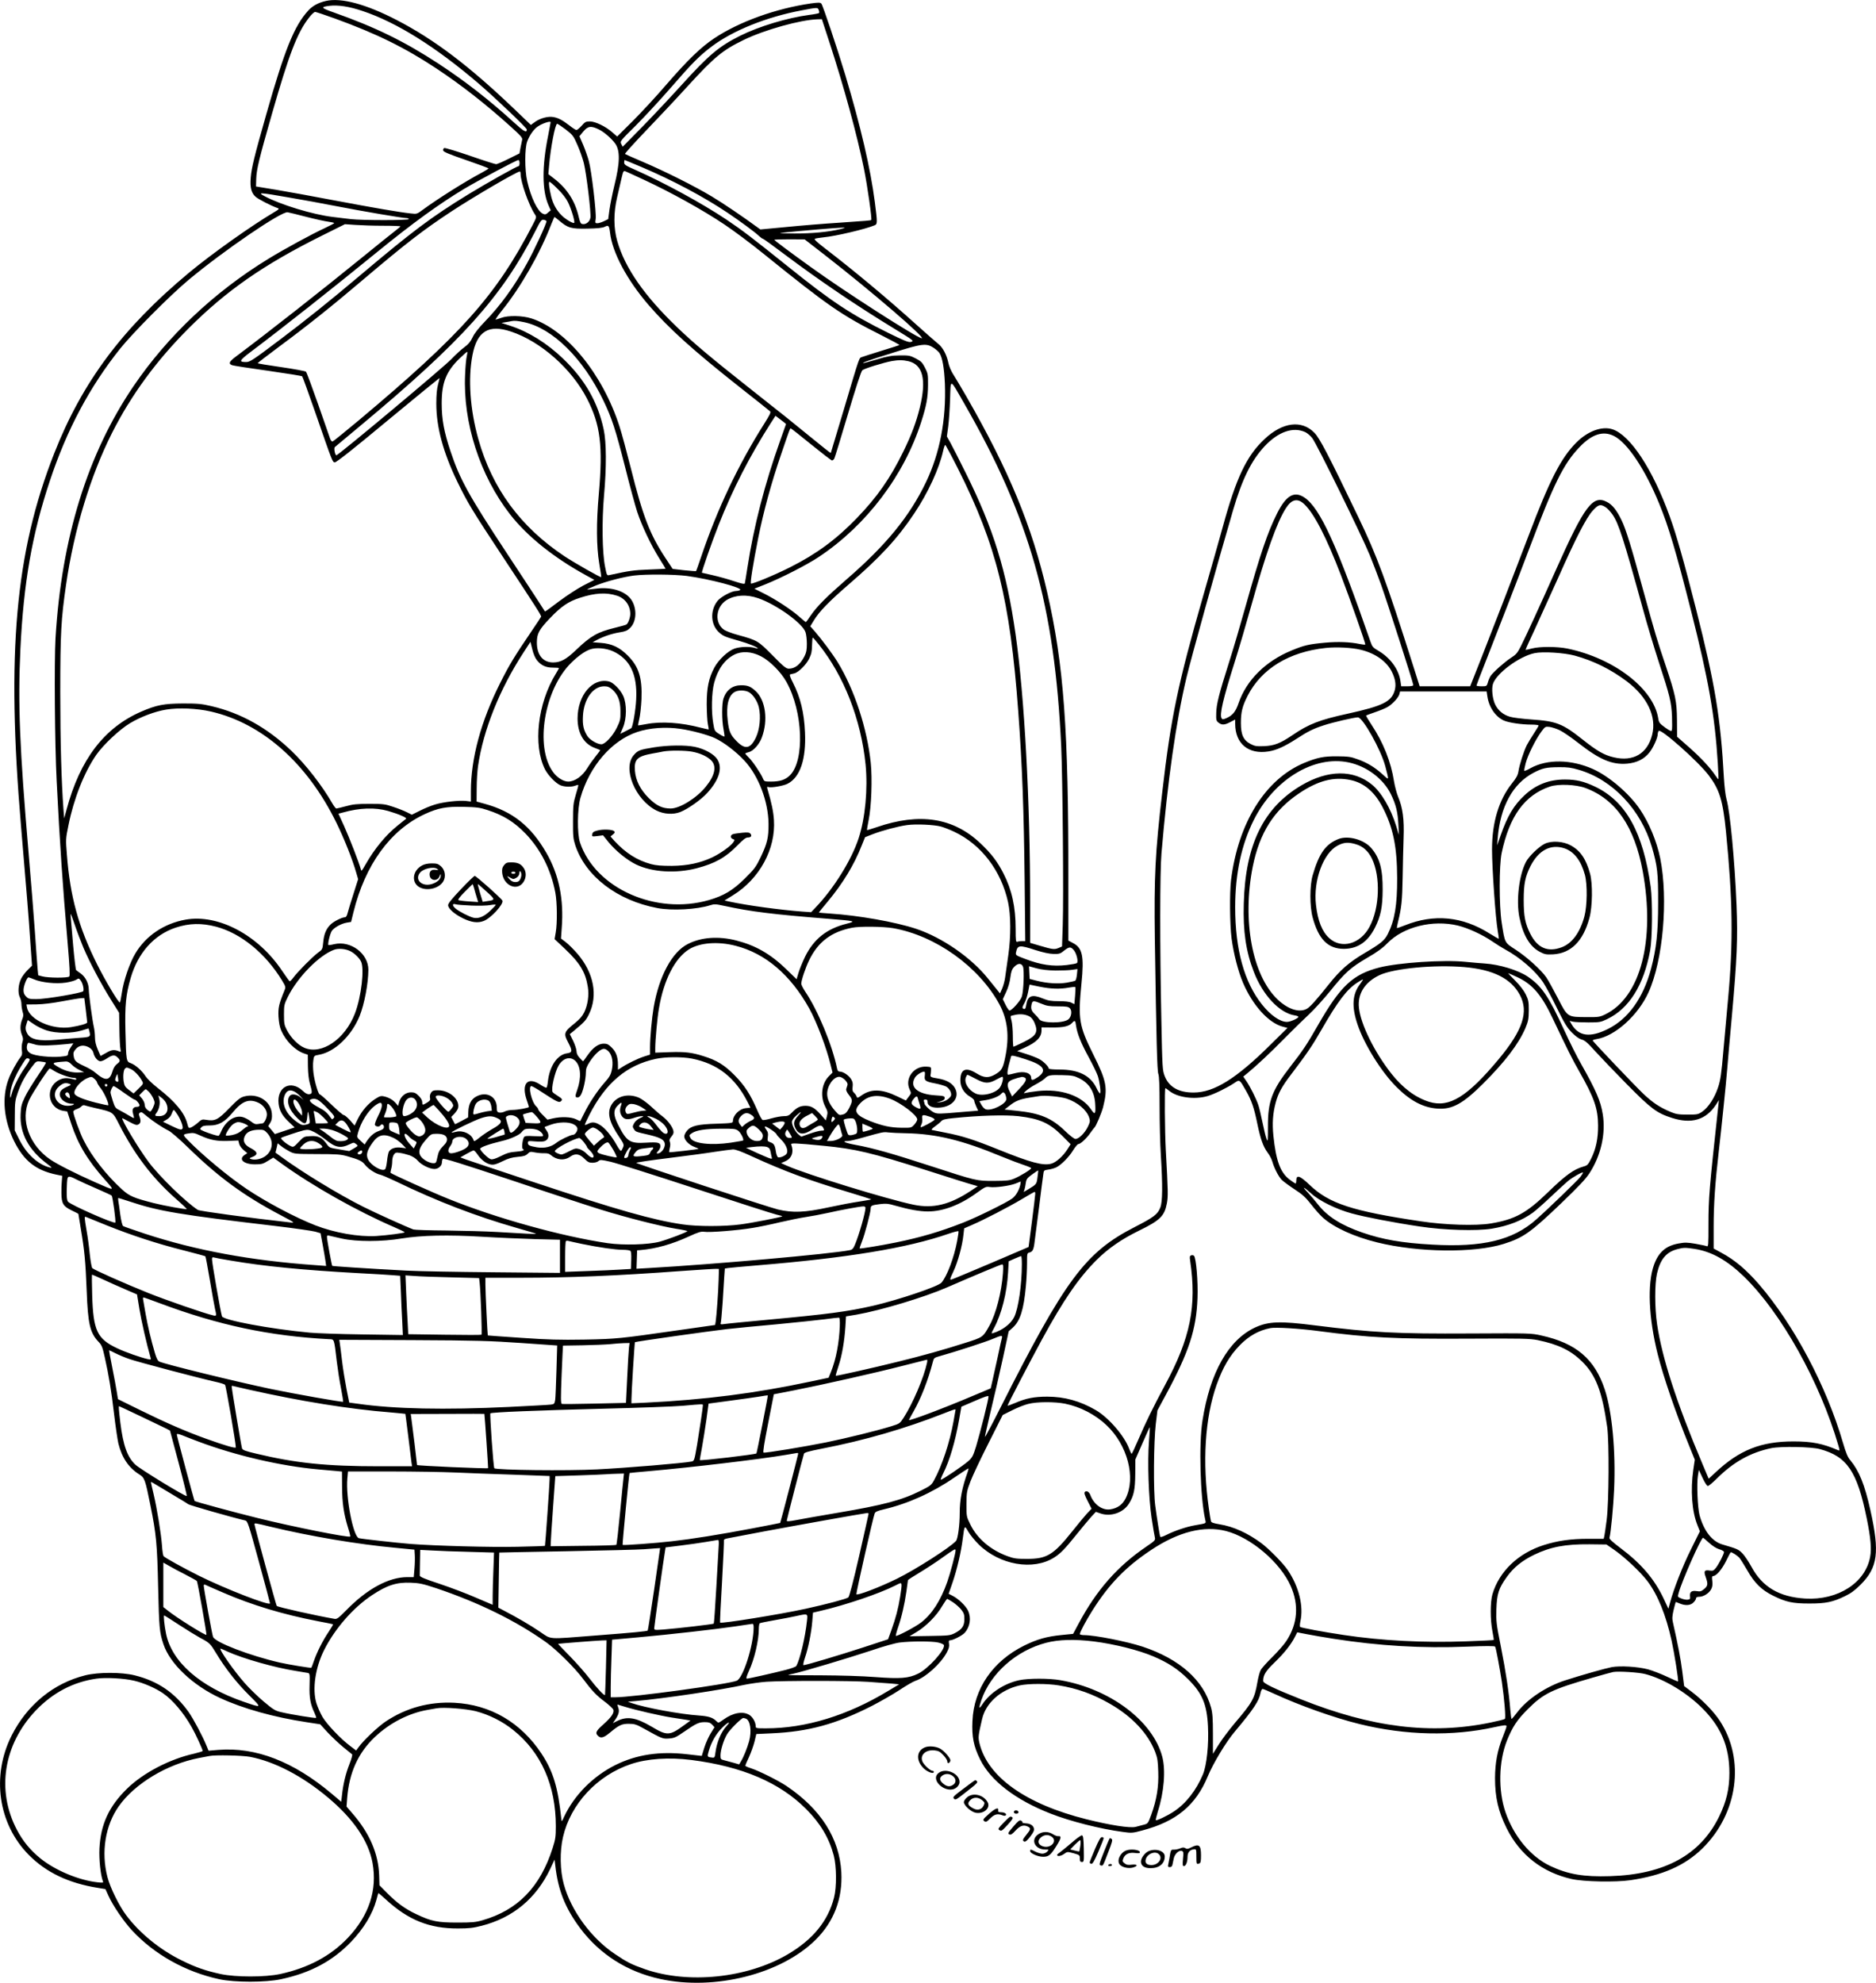 <?xml version="1.0" encoding="UTF-8"?>
<svg xmlns="http://www.w3.org/2000/svg" version="1.0" viewBox="0 0 1811.479 1914.176" preserveAspectRatio="xMidYMid meet">
  <g transform="translate(-82.297,1987.524) scale(0.1,-0.1)" fill="#000000" stroke="none">
    <path d="M3970 19866 c-74 -17 -129 -47 -171 -93 -136 -150 -226 -374 -405 -1002 -116 -408 -142 -514 -150 -611 -8 -96 6 -150 49 -186 28 -24 151 -87 212 -108 17 -6 12 -12 -34 -39 -219 -129 -609 -406 -826 -587 -638 -531 -1028 -1053 -1298 -1740 -377 -957 -463 -1931 -321 -3600 57 -674 74 -877 89 -1106 l17 -241 -44 -44 c-24 -24 -52 -62 -62 -84 -27 -56 -32 -135 -12 -176 9 -17 16 -48 16 -67 0 -19 5 -52 11 -73 10 -31 9 -45 -5 -78 -20 -52 -20 -101 -1 -148 12 -29 13 -43 4 -70 -6 -19 -8 -54 -5 -77 5 -33 3 -48 -13 -67 -36 -46 -92 -148 -116 -213 -66 -176 -46 -395 55 -599 95 -190 211 -281 410 -322 l54 -11 -4 -49 c-3 -28 -5 -81 -4 -120 1 -98 18 -126 99 -165 36 -17 65 -32 65 -34 0 -1 11 -67 24 -147 35 -208 45 -315 56 -595 12 -321 32 -407 116 -494 29 -30 37 -51 58 -145 39 -174 64 -323 91 -555 14 -118 33 -244 41 -280 34 -137 99 -234 201 -298 52 -32 58 -49 108 -297 57 -282 66 -377 75 -795 9 -388 13 -434 51 -547 62 -189 284 -399 549 -521 221 -102 518 -185 835 -233 l130 -20 73 -80 c41 -43 108 -107 150 -141 43 -34 81 -65 85 -69 5 -4 -7 -47 -26 -95 -36 -91 -60 -190 -72 -301 l-7 -62 -91 77 c-370 312 -735 453 -1096 424 l-94 -8 -21 51 c-38 92 -125 256 -172 323 -134 187 -298 299 -522 354 -125 31 -350 31 -475 0 -307 -76 -562 -285 -712 -582 -196 -390 -130 -852 165 -1151 168 -170 385 -274 668 -319 l73 -12 30 -66 c42 -93 145 -244 227 -333 216 -232 515 -400 842 -471 150 -32 447 -32 596 0 285 61 498 175 677 361 121 127 208 269 244 403 9 35 18 65 19 67 2 2 36 -27 76 -64 214 -196 418 -278 693 -277 107 0 148 5 230 26 302 78 524 263 660 547 l43 92 7 -59 c27 -238 96 -411 242 -606 190 -252 454 -419 772 -488 525 -114 1167 48 1500 379 177 175 261 397 248 651 -18 327 -197 609 -529 833 -81 54 -265 146 -345 172 -29 9 -53 20 -53 24 0 5 16 43 36 85 19 42 43 109 53 149 l17 72 150 7 c354 16 619 88 967 265 81 42 201 110 266 153 65 43 134 83 154 89 97 32 243 164 301 271 21 39 27 60 23 86 -5 27 -2 34 11 34 27 0 115 45 139 71 53 58 66 144 34 214 -21 46 -92 115 -149 144 l-39 20 38 109 c43 126 83 296 99 427 16 126 17 127 52 65 17 -30 63 -87 102 -125 201 -198 525 -255 728 -126 63 40 105 84 219 226 53 66 116 141 140 168 l44 47 40 -14 c100 -37 224 4 279 93 47 74 60 136 61 286 l1 140 69 158 c37 86 69 156 71 155 1 -2 -2 -61 -8 -133 -16 -204 -4 -549 25 -745 14 -91 28 -176 32 -190 5 -23 -2 -31 -82 -85 -280 -190 -482 -420 -656 -746 l-52 -97 -110 -11 c-144 -14 -238 -41 -360 -101 -305 -150 -489 -417 -502 -730 -7 -151 11 -243 74 -370 101 -205 340 -390 680 -523 185 -73 482 -149 698 -177 86 -12 95 -11 188 14 329 87 516 242 633 524 52 125 176 331 259 429 183 218 236 298 250 376 4 20 13 37 20 37 7 0 57 -21 111 -46 244 -113 584 -234 826 -293 442 -109 899 -119 1300 -30 102 22 118 23 118 8 0 -6 -16 -52 -36 -102 -52 -130 -74 -248 -75 -397 0 -186 31 -321 112 -484 129 -259 345 -427 629 -491 115 -26 425 -32 567 -11 309 46 524 140 694 306 343 336 415 857 169 1232 -58 89 -169 203 -272 281 l-73 55 -18 143 c-16 123 -39 245 -90 471 -9 38 -7 62 7 123 10 41 19 75 21 75 1 0 19 -7 38 -15 55 -23 104 -19 132 10 14 13 25 31 25 40 0 10 10 15 31 15 41 0 95 34 115 73 12 21 15 45 11 79 -5 37 -3 48 8 48 30 0 84 63 125 145 22 47 43 85 46 85 13 0 61 -31 81 -52 11 -12 46 -68 78 -123 69 -122 138 -190 250 -245 123 -61 187 -75 350 -75 160 0 226 14 345 72 55 26 95 56 151 112 164 165 183 311 93 715 -56 251 -109 381 -195 485 -24 27 -42 71 -70 167 -160 549 -472 1137 -810 1529 -123 142 -235 237 -362 305 l-77 42 0 211 c0 214 14 422 50 732 25 214 68 632 81 790 5 66 25 295 45 510 50 559 58 753 45 1073 -18 439 -63 905 -97 1022 -9 31 -20 120 -25 205 -31 576 -85 905 -269 1630 -115 454 -190 719 -255 897 -164 454 -380 782 -552 839 -101 33 -238 -17 -349 -128 -147 -147 -258 -362 -459 -894 -161 -422 -338 -880 -455 -1178 l-111 -281 -244 0 -244 0 -61 193 c-261 823 -348 1060 -532 1442 -291 605 -371 758 -423 812 -122 126 -306 104 -480 -59 -175 -163 -275 -374 -406 -853 -33 -121 -117 -416 -186 -655 -246 -856 -314 -1180 -397 -1900 -69 -588 -80 -819 -72 -1420 15 -991 22 -1274 34 -1303 8 -19 12 -118 12 -310 0 -155 5 -367 12 -472 18 -296 17 -451 -5 -507 -26 -66 -61 -93 -246 -188 -478 -244 -671 -504 -1297 -1743 -80 -159 -148 -287 -150 -284 -2 2 23 114 55 248 33 134 85 363 117 508 l57 264 38 34 c73 66 107 174 128 403 6 63 11 161 11 216 0 101 0 102 25 108 30 8 40 29 49 111 4 33 23 179 42 325 18 146 36 286 40 311 5 46 6 47 50 53 24 3 59 13 77 22 48 24 124 101 163 166 20 32 42 58 49 58 21 0 82 57 117 109 18 25 35 48 39 51 14 10 67 136 83 195 47 187 35 252 -94 510 -138 277 -149 340 -114 689 26 259 9 339 -80 386 l-47 25 0 585 c2 1449 -44 2080 -205 2780 -147 638 -366 1168 -781 1890 -53 91 -110 188 -128 215 -18 28 -38 75 -44 105 -16 79 -56 154 -99 186 -20 16 -109 94 -197 173 -287 259 -601 522 -899 751 -74 57 -104 85 -95 90 8 4 46 10 84 14 117 11 405 79 493 116 28 12 28 24 2 227 -42 323 -135 723 -286 1228 -79 262 -216 669 -230 685 -12 12 -26 12 -101 2 -338 -49 -692 -176 -934 -337 -129 -86 -257 -210 -464 -449 -95 -111 -241 -268 -323 -350 l-150 -149 -48 42 c-64 56 -163 104 -216 104 -37 0 -47 -5 -79 -42 -20 -22 -43 -41 -50 -41 -7 0 -38 20 -68 44 -68 52 -105 72 -154 81 -50 10 -128 -11 -177 -46 l-41 -30 -167 160 c-433 413 -766 665 -1127 852 -297 154 -537 219 -685 185z m354 -97 c330 -110 710 -348 1127 -706 159 -137 459 -423 459 -438 0 -35 -28 -20 -123 67 -235 215 -478 404 -732 570 -326 213 -607 351 -1009 493 -125 44 -131 53 -42 64 83 10 191 -6 320 -50z m4405 9 c5 -13 6 -26 2 -29 -3 -3 -46 -12 -96 -18 -210 -28 -485 -111 -665 -201 -204 -102 -302 -184 -569 -479 -97 -107 -263 -284 -370 -394 l-195 -198 -14 26 c-13 26 -12 28 140 178 84 84 239 251 344 372 201 232 271 302 390 392 205 154 528 284 867 348 154 29 156 30 166 3z m-4671 -82 c401 -146 674 -280 982 -484 241 -160 479 -346 723 -567 89 -80 107 -102 102 -119 -3 -12 -10 -46 -16 -77 l-10 -55 -105 -52 c-57 -29 -112 -52 -120 -52 -9 0 -123 36 -252 81 -129 44 -241 78 -249 75 -8 -3 -13 -14 -11 -23 2 -14 58 -37 221 -93 119 -41 217 -77 217 -81 0 -3 -28 -21 -62 -39 -159 -84 -429 -254 -577 -363 -52 -39 -54 -39 -115 -32 -110 12 -354 54 -731 125 -203 39 -458 85 -565 103 l-195 32 2 73 c3 91 27 192 152 628 168 586 245 786 361 933 22 28 47 51 56 51 8 0 95 -29 192 -64z m4772 -223 c141 -431 270 -904 335 -1225 35 -173 79 -487 71 -496 -6 -6 -37 -8 -326 -28 -129 -8 -350 -26 -490 -40 l-255 -24 -30 22 c-139 102 -328 230 -438 296 -164 99 -460 247 -672 337 -88 37 -163 71 -167 74 -4 3 87 104 202 224 115 120 297 313 403 430 258 282 336 347 542 447 199 97 547 194 712 199 l42 1 71 -217z m-2690 -778 c0 -3 -11 -61 -24 -128 -61 -300 -59 -531 3 -673 l22 -49 -26 -22 c-21 -19 -29 -21 -50 -11 -51 23 -115 155 -151 313 -25 108 -25 320 0 385 22 59 62 116 99 142 43 31 127 59 127 43z m146 -70 c68 -53 74 -61 113 -150 23 -52 50 -129 61 -172 26 -104 72 -487 64 -530 -7 -38 -41 -66 -75 -61 -19 2 -25 15 -39 74 -35 150 -112 269 -235 364 l-57 44 7 80 c14 173 59 406 78 406 6 0 43 -25 83 -55z m321 0 c50 -25 120 -86 156 -135 49 -68 47 -186 -8 -407 -19 -78 -40 -183 -47 -233 l-12 -90 -41 -20 c-23 -11 -51 -20 -64 -20 -21 0 -22 3 -16 43 8 55 -39 457 -66 557 -11 41 -36 112 -55 157 l-36 83 37 45 c45 54 75 58 152 20z m-767 -325 c0 -16 -5 -30 -12 -30 -16 0 -297 -158 -478 -268 -364 -223 -540 -355 -1065 -798 -283 -239 -515 -424 -755 -605 -269 -203 -294 -219 -331 -219 -72 0 -66 14 42 96 328 247 783 607 1231 972 339 276 595 461 833 604 134 80 505 278 523 278 7 0 12 -13 12 -30z m1177 -37 c299 -127 601 -287 833 -443 115 -77 265 -187 303 -224 15 -14 32 -26 37 -26 5 0 101 -69 212 -153 336 -252 690 -492 1068 -722 178 -109 182 -112 147 -121 -22 -5 -66 13 -220 89 -359 178 -542 299 -960 635 -355 285 -447 355 -602 459 -234 156 -595 353 -877 478 -94 41 -108 51 -108 71 0 13 2 24 5 24 2 0 75 -30 162 -67z m23 -123 c259 -120 573 -294 778 -432 97 -65 248 -178 377 -282 628 -507 751 -592 1138 -787 99 -50 177 -92 175 -95 -2 -2 -78 -26 -169 -54 -90 -28 -176 -55 -191 -61 -32 -13 -17 30 -179 -514 -67 -225 -123 -411 -124 -413 -2 -2 -87 66 -190 150 -222 181 -209 171 -585 468 -385 304 -550 443 -711 598 -315 303 -500 569 -575 827 -37 127 -38 276 -1 430 14 61 33 142 42 182 16 67 18 71 38 64 12 -5 92 -41 177 -81z m-1190 56 c0 -77 78 -299 137 -389 18 -27 18 -28 -19 -100 -350 -678 -686 -1056 -1680 -1889 -131 -109 -244 -201 -252 -204 -9 -3 -18 6 -26 28 -6 18 -59 168 -116 333 -58 165 -110 305 -117 312 -7 6 -114 26 -239 44 -126 18 -228 35 -227 38 0 3 98 78 216 166 265 196 508 390 803 641 418 354 577 477 855 660 218 143 629 383 658 384 4 0 7 -11 7 -24z m357 -144 c43 -41 81 -90 100 -128 32 -64 70 -190 60 -200 -9 -9 -80 32 -119 70 -50 49 -84 110 -102 181 -21 88 -28 145 -17 145 6 0 41 -30 78 -68z m-2602 -82 c127 -21 336 -60 465 -85 257 -50 640 -115 677 -115 12 0 23 -4 23 -10 0 -13 -450 -13 -561 0 -46 6 -124 15 -174 21 -191 23 -501 117 -655 199 -75 39 -55 39 225 -10z m175 -188 c85 -22 181 -43 213 -47 31 -4 57 -10 57 -14 -1 -3 -40 -24 -87 -46 -127 -58 -398 -206 -548 -298 -522 -319 -974 -746 -1303 -1230 -444 -654 -695 -1465 -753 -2432 -13 -223 -7 -1040 11 -1380 31 -615 58 -1005 106 -1563 20 -232 24 -316 16 -324 -15 -15 -204 -14 -259 1 l-41 11 -6 63 c-3 34 -15 195 -26 357 -12 162 -38 500 -60 750 -88 1027 -105 1451 -80 1980 31 640 113 1110 285 1625 164 493 383 904 677 1273 124 155 486 519 663 666 342 285 895 662 955 652 14 -2 95 -22 180 -44z m2443 -37 c83 -71 115 -80 271 -77 101 2 147 7 169 18 36 19 42 12 51 -60 22 -188 162 -451 368 -691 200 -232 432 -441 893 -805 149 -117 276 -218 283 -225 11 -9 0 -32 -56 -121 -248 -391 -453 -823 -607 -1279 -26 -77 -49 -142 -51 -143 -1 -2 -53 2 -114 8 l-112 13 -70 106 c-150 227 -218 404 -332 860 -41 163 -91 349 -112 412 -162 503 -511 931 -849 1040 -87 28 -226 31 -294 5 -24 -9 -48 -16 -52 -16 -5 0 22 39 61 88 177 218 368 551 475 830 16 39 30 72 32 72 3 0 23 -16 46 -35z m-123 -5 c0 -25 -119 -283 -190 -410 -124 -225 -253 -402 -406 -560 -61 -63 -101 -114 -118 -152 -20 -42 -40 -66 -77 -93 -28 -20 -85 -72 -127 -116 -76 -80 -1092 -929 -1111 -929 -13 0 -26 69 -15 79 5 5 117 98 249 208 977 813 1363 1243 1684 1871 56 111 62 119 86 115 14 -3 25 -9 25 -13z m-1577 -44 c92 0 167 -3 167 -6 -1 -3 -24 -23 -53 -45 -29 -22 -171 -136 -317 -255 -396 -322 -900 -718 -1222 -959 -62 -47 -71 -66 -35 -81 12 -5 168 -29 347 -54 178 -26 327 -49 331 -54 4 -4 60 -158 124 -342 173 -499 168 -485 191 -488 14 -2 170 121 514 407 272 225 496 408 497 407 1 -1 -5 -29 -14 -61 -11 -41 -17 -100 -17 -185 0 -228 66 -472 203 -755 98 -203 151 -289 436 -720 326 -493 377 -573 373 -583 -1 -4 -43 -68 -93 -141 -167 -246 -215 -325 -303 -501 -185 -367 -282 -727 -282 -1042 l0 -101 -47 6 c-68 7 -216 -9 -298 -34 -38 -11 -104 -38 -147 -60 l-78 -39 -48 24 c-26 13 -85 37 -132 52 -78 27 -97 29 -230 29 -119 0 -160 -4 -227 -23 -45 -12 -87 -22 -92 -22 -6 0 -22 21 -38 48 -100 174 -257 376 -396 509 -233 222 -486 364 -771 431 -97 23 -132 26 -276 26 -184 -1 -256 -15 -402 -78 -358 -155 -593 -462 -722 -946 l-23 -85 -7 85 c-20 275 -31 650 -31 1130 0 574 8 709 56 1040 76 528 236 1054 444 1466 186 367 426 695 735 1005 367 368 728 619 1295 901 l219 109 101 -7 c55 -4 175 -8 268 -8z m4417 -32 c-112 -28 -281 -44 -448 -43 -162 2 -164 2 -82 11 120 13 508 46 550 46 30 0 27 -2 -20 -14z m-146 -256 c440 -342 971 -798 929 -798 -41 0 -740 448 -1068 685 -206 148 -354 259 -355 265 0 3 66 5 146 5 l147 -1 201 -156z m-2910 -643 c275 -58 570 -350 765 -756 83 -172 117 -278 211 -647 44 -177 97 -370 116 -429 45 -135 133 -320 213 -448 33 -53 61 -98 61 -100 0 -1 -73 -5 -162 -8 -149 -6 -185 -11 -379 -53 -26 -6 -27 -5 -44 83 -27 136 -31 436 -10 679 25 278 24 521 -3 644 -56 263 -181 481 -391 682 -155 149 -332 260 -510 318 l-86 28 40 7 c22 3 47 8 55 10 31 6 57 4 124 -10z m-126 -91 c286 -95 585 -359 733 -647 130 -253 155 -455 114 -922 -25 -275 -23 -508 4 -668 12 -71 21 -131 19 -133 -6 -6 -257 137 -354 201 -425 283 -699 655 -832 1131 -80 284 -101 582 -57 810 44 232 156 301 373 228z m4081 -157 c22 -15 47 -37 55 -49 29 -45 46 -143 53 -298 13 -348 -49 -669 -182 -948 -159 -332 -386 -610 -770 -942 -194 -169 -283 -258 -344 -347 -23 -35 -44 -63 -47 -63 -3 0 -31 23 -62 51 -77 68 -226 166 -341 224 l-94 47 99 39 c156 62 409 191 524 268 459 305 823 785 989 1305 49 153 64 231 65 352 1 104 -1 114 -29 169 -27 52 -38 63 -90 90 -54 28 -66 30 -154 29 -79 -1 -118 -8 -219 -38 -68 -20 -126 -36 -129 -36 -27 0 45 26 270 96 297 94 334 98 406 51z m-4509 -82 c-6 -22 -13 -101 -16 -175 -22 -464 143 -976 434 -1350 166 -213 422 -418 736 -590 l78 -43 -104 -53 c-58 -30 -162 -98 -237 -154 -73 -56 -134 -100 -136 -98 -1 2 -24 37 -50 78 -26 41 -168 257 -315 480 -370 561 -455 714 -546 986 -64 191 -86 312 -86 464 0 203 43 310 175 437 37 36 70 64 72 62 2 -3 0 -22 -5 -44z m4261 -46 c143 -31 180 -176 114 -448 -36 -145 -79 -260 -160 -426 -126 -258 -253 -439 -449 -642 -198 -205 -388 -345 -640 -472 -148 -75 -372 -168 -382 -159 -8 9 20 186 71 443 51 254 126 529 219 800 85 250 87 255 94 255 4 0 93 -70 197 -155 105 -85 195 -155 202 -155 7 0 16 8 22 18 5 9 64 202 131 427 79 266 128 416 140 426 20 17 208 75 287 89 70 11 96 11 154 -1z m542 -408 c634 -1104 874 -1953 937 -3311 14 -304 24 -1474 15 -1723 l-7 -209 -35 -15 c-39 -16 -56 -14 -185 24 l-88 26 0 386 c0 983 -55 1998 -141 2596 -87 610 -213 1017 -481 1555 -64 129 -131 261 -149 293 l-33 59 13 96 c7 54 15 173 18 266 7 200 -6 204 136 -43z m-1744 -179 l24 -20 -56 -158 c-150 -420 -255 -827 -317 -1229 -12 -77 -23 -145 -25 -152 -3 -8 -34 -2 -106 22 -55 19 -147 44 -203 57 -55 12 -103 23 -105 24 -6 5 93 290 160 459 138 350 301 667 506 988 l44 68 27 -20 c15 -11 38 -29 51 -39z m5039 -99 c18 -9 48 -34 66 -57 41 -50 482 -949 556 -1131 29 -71 77 -197 107 -280 58 -160 313 -954 313 -973 0 -8 -21 -12 -59 -12 l-58 0 -7 48 c-15 113 -97 226 -212 294 -52 30 -61 40 -76 84 -327 942 -489 1295 -639 1396 -99 66 -177 21 -264 -152 -92 -183 -162 -390 -305 -899 -50 -178 -122 -424 -161 -545 -97 -305 -120 -399 -122 -484 -2 -66 0 -76 22 -93 31 -25 59 -24 115 6 l46 24 0 -42 c1 -192 128 -297 322 -266 76 12 154 47 269 121 110 72 165 99 264 131 88 29 295 77 330 77 47 0 222 -313 264 -470 38 -147 40 -140 -27 -79 -74 67 -149 113 -244 146 -62 23 -90 26 -193 27 -131 1 -193 -12 -319 -64 -374 -156 -637 -577 -706 -1130 -15 -125 -12 -430 5 -564 20 -149 64 -320 112 -432 94 -217 246 -384 382 -420 l46 -12 -160 -158 c-334 -332 -548 -465 -745 -466 -145 -1 -240 53 -281 160 -21 55 -23 77 -32 542 -15 719 -14 1427 1 1605 60 705 140 1272 242 1700 47 196 289 1067 451 1620 87 296 175 474 302 611 133 142 277 192 395 137z m2980 -37 c130 -66 301 -322 437 -655 91 -222 161 -457 309 -1041 166 -655 228 -1005 256 -1460 5 -85 8 -156 6 -157 -2 -2 -14 14 -28 34 -50 76 -142 174 -255 274 l-116 102 -1 161 c-2 184 -14 242 -111 531 -79 233 -106 324 -205 685 -127 465 -176 624 -220 715 -47 96 -89 149 -141 175 -135 70 -215 -36 -487 -645 -158 -354 -291 -644 -343 -747 -33 -66 -47 -82 -94 -112 -62 -40 -171 -137 -198 -175 -9 -14 -22 -43 -27 -63 -11 -37 -12 -38 -60 -38 -28 0 -50 3 -50 8 0 4 41 111 91 237 131 334 293 751 420 1087 237 628 330 816 483 976 121 127 229 161 334 108z m-6336 -313 c372 -738 504 -1269 583 -2343 39 -530 54 -941 62 -1642 l6 -578 -31 0 c-17 0 -37 -3 -46 -6 -14 -5 -16 9 -16 124 0 211 -36 376 -118 536 -59 115 -117 191 -224 292 -261 246 -585 296 -999 154 -50 -17 -92 -30 -94 -28 -2 2 6 46 16 98 26 126 36 399 20 551 -35 333 -158 709 -321 974 -46 75 -154 220 -221 297 l-42 47 34 56 c52 86 146 183 338 349 301 259 472 444 633 686 133 199 240 432 278 603 7 31 16 57 20 57 4 0 59 -102 122 -227z m3346 -346 c95 -91 212 -317 354 -687 86 -225 240 -662 234 -667 -3 -3 -26 0 -53 5 -93 20 -211 24 -334 13 -160 -15 -203 -25 -326 -76 -250 -103 -434 -286 -510 -507 -28 -82 -56 -117 -114 -144 -35 -15 -42 -16 -50 -3 -22 33 14 188 125 539 41 129 115 382 165 561 139 497 244 794 332 930 55 86 113 98 177 36z m2907 -27 c18 -11 49 -44 69 -73 59 -86 106 -231 296 -922 39 -143 107 -368 150 -500 107 -327 122 -388 128 -527 2 -65 2 -124 -2 -133 -4 -12 -17 -7 -65 27 -53 39 -60 48 -66 88 -45 287 -428 581 -877 674 -98 20 -266 21 -342 1 -33 -9 -60 -14 -62 -13 -1 2 42 98 96 213 53 116 152 334 220 485 168 379 271 579 333 646 54 59 73 65 122 34z m-8868 -665 c216 -29 544 -115 512 -136 -8 -5 -25 -9 -39 -9 -42 0 -144 -55 -177 -94 -77 -94 -69 -237 18 -310 39 -33 54 -39 187 -77 93 -26 182 -62 182 -74 0 -2 -15 1 -32 6 -50 14 -139 11 -192 -7 -63 -22 -154 -107 -195 -183 -55 -103 -74 -196 -74 -356 1 -77 5 -162 11 -190 6 -27 9 -51 8 -52 -1 -1 -35 7 -76 17 -191 50 -381 63 -526 35 -43 -8 -79 -14 -80 -12 -1 1 4 29 12 62 8 33 18 119 21 190 8 206 -25 314 -132 421 -79 80 -154 115 -260 123 l-80 6 45 24 c63 33 143 60 219 72 52 8 73 17 97 41 61 58 70 177 19 264 -53 90 -194 137 -350 116 -44 -6 -81 -9 -83 -7 -2 1 37 18 85 38 100 40 265 83 368 96 117 14 384 12 512 -4z m-675 -191 c76 -25 125 -91 127 -172 1 -36 -20 -96 -38 -106 -6 -4 -55 -18 -109 -31 -168 -41 -234 -78 -374 -212 -98 -94 -150 -122 -223 -123 -100 0 -159 73 -158 196 1 83 21 121 127 232 109 114 177 160 288 196 149 48 255 54 360 20z m1360 -23 c178 -61 430 -242 459 -329 7 -20 13 -71 13 -112 0 -59 -5 -85 -23 -120 -41 -80 -91 -120 -151 -120 -26 0 -50 19 -158 129 -140 141 -143 144 -339 198 -52 14 -109 36 -126 47 -98 65 -85 222 23 289 82 49 191 56 302 18z m586 -446 c245 -305 409 -727 453 -1160 23 -236 -3 -517 -67 -712 -69 -211 -241 -487 -418 -671 l-41 -43 -85 6 c-213 16 -530 59 -702 96 l-49 11 81 50 c257 158 415 448 396 728 -5 79 -22 162 -64 304 -4 15 -1 18 11 13 25 -9 144 11 185 32 121 62 180 237 168 496 -8 191 -44 338 -117 481 -26 50 -34 76 -26 79 7 2 24 6 38 9 41 9 115 82 145 142 22 45 27 71 28 130 1 41 4 74 7 74 3 0 29 -29 57 -65z m-2720 -154 c40 -50 87 -71 154 -71 32 0 58 -2 58 -5 0 -3 -13 -26 -29 -52 -177 -288 -223 -692 -105 -926 31 -59 102 -133 149 -153 40 -16 103 -18 141 -4 15 6 29 9 31 7 2 -3 -9 -44 -24 -93 -24 -81 -27 -104 -27 -254 -1 -147 2 -173 22 -235 100 -300 405 -533 792 -606 141 -27 382 -14 510 27 41 13 54 12 137 -6 259 -56 468 -82 1008 -125 259 -21 267 -23 174 -47 -193 -48 -317 -147 -402 -318 -25 -52 -54 -123 -64 -157 l-18 -61 -95 92 c-155 151 -300 234 -487 282 -173 44 -339 32 -468 -34 -152 -76 -278 -310 -330 -610 -18 -106 -35 -292 -35 -388 l0 -70 -57 -18 c-60 -19 -163 -69 -220 -107 l-33 -21 0 49 c0 73 -18 124 -60 165 -31 31 -45 38 -77 38 -52 0 -106 -39 -157 -113 -22 -32 -41 -57 -43 -57 -2 0 -17 15 -33 33 -20 21 -30 43 -30 64 0 18 -15 62 -32 99 l-33 66 30 24 c113 94 126 108 155 168 89 181 47 401 -113 586 -36 41 -86 91 -111 110 l-46 35 7 100 c22 281 -27 518 -150 730 -148 256 -326 397 -592 470 l-80 22 1 129 c0 71 6 167 13 214 51 349 209 743 439 1096 l67 103 18 -72 c10 -43 28 -85 45 -106z m7952 102 c143 -34 254 -113 304 -216 32 -66 41 -122 27 -174 -30 -111 -114 -153 -456 -228 -270 -59 -374 -99 -531 -206 -120 -81 -175 -102 -274 -107 -74 -3 -91 0 -130 20 -70 36 -95 89 -95 203 0 106 14 163 66 265 134 260 399 422 754 460 102 11 252 3 335 -17z m-7218 -15 c165 -76 236 -223 224 -463 -4 -100 -33 -266 -47 -279 -2 -2 -27 -15 -55 -29 l-51 -26 26 62 c36 86 37 226 2 304 -26 58 -95 129 -136 139 -159 40 -305 -131 -305 -357 0 -142 60 -245 166 -284 27 -10 50 -20 52 -21 2 -1 -16 -27 -41 -57 -24 -30 -61 -81 -81 -114 -50 -82 -123 -133 -187 -133 -46 0 -109 40 -147 94 -176 244 -83 798 177 1053 65 64 126 108 179 128 57 22 156 14 224 -17z m1428 -48 c86 -44 194 -152 248 -250 159 -286 176 -756 33 -899 -44 -44 -96 -61 -183 -61 -64 0 -66 1 -79 32 -20 48 -102 169 -138 202 -17 17 -31 33 -31 37 0 3 14 9 32 13 43 9 102 73 127 141 63 167 36 363 -61 450 -48 44 -76 55 -139 55 -81 0 -142 -45 -170 -127 -17 -49 -17 -209 0 -296 7 -37 11 -70 9 -72 -2 -3 -25 8 -50 24 -45 28 -46 31 -58 103 -20 114 -16 298 9 392 35 131 101 224 194 271 73 37 165 32 257 -15z m7859 6 c185 -51 347 -132 502 -248 199 -150 290 -342 245 -517 -46 -182 -182 -261 -370 -217 -94 22 -160 60 -300 171 -197 156 -254 178 -500 195 -83 6 -175 17 -203 26 -64 18 -114 60 -142 117 -27 55 -37 153 -22 200 34 103 254 266 402 297 80 17 284 4 388 -24z m-9295 -326 c56 -50 80 -111 80 -211 1 -79 -2 -91 -36 -161 -40 -80 -113 -158 -148 -158 -39 0 -111 42 -135 79 -37 58 -48 106 -43 195 8 162 97 286 205 286 33 0 50 -7 77 -30z m1317 -25 c42 -22 86 -88 100 -150 20 -89 8 -210 -28 -287 -53 -113 -106 -123 -190 -35 -57 58 -71 91 -83 194 -18 148 7 248 71 280 33 17 94 16 130 -2z m7134 -42 c15 -105 79 -198 160 -234 48 -21 170 -39 266 -39 38 0 69 -4 69 -9 0 -4 -21 -39 -46 -77 -25 -38 -56 -89 -69 -114 -28 -56 -71 -190 -80 -252 -6 -36 -20 -63 -62 -115 -127 -159 -193 -376 -193 -638 0 -181 34 -666 55 -785 7 -41 12 -76 10 -78 -1 -1 -41 22 -90 52 -262 165 -535 191 -817 78 -40 -16 -75 -28 -77 -26 -1 1 4 31 13 66 32 131 39 199 43 418 2 124 6 297 9 385 7 181 -8 292 -53 399 -14 34 -31 99 -39 146 -29 189 -104 378 -218 549 -31 47 -54 86 -52 89 3 2 43 17 90 33 47 16 103 39 124 53 47 30 100 89 108 121 l6 25 418 0 418 0 7 -47z m-12325 -147 c494 -113 929 -498 1210 -1071 75 -152 158 -360 194 -489 l17 -58 -45 -142 c-25 -77 -50 -160 -56 -183 -7 -30 -16 -43 -28 -43 -28 -1 -105 -39 -135 -68 -44 -41 -66 -94 -73 -172 -7 -70 -7 -71 -53 -104 -51 -38 -192 -180 -236 -239 -15 -21 -31 -36 -35 -35 -4 2 -36 46 -71 98 -231 348 -619 554 -935 497 -207 -37 -383 -156 -484 -326 -55 -92 -114 -264 -130 -378 -7 -49 -16 -91 -19 -95 -10 -11 -140 207 -221 369 -179 359 -260 652 -291 1057 -12 148 -12 154 15 284 51 256 152 511 268 679 68 98 225 246 327 307 104 62 239 113 349 131 120 20 297 12 432 -19z m13023 -180 c32 -15 115 -72 185 -127 201 -157 321 -208 466 -196 93 8 166 44 216 108 37 47 80 141 80 177 0 9 4 23 9 31 18 28 379 -292 483 -428 105 -139 137 -243 167 -543 65 -658 71 -1066 21 -1608 -11 -118 -31 -342 -45 -497 -20 -237 -29 -295 -52 -364 -33 -101 -93 -193 -151 -234 -42 -29 -48 -30 -145 -30 -87 0 -111 4 -165 27 -100 42 -169 87 -258 171 -80 76 -486 502 -492 517 -1 4 15 10 38 14 177 28 400 228 501 451 141 311 192 901 113 1295 -33 163 -108 343 -197 474 -102 150 -294 315 -450 386 -211 95 -444 99 -606 9 -29 -17 -56 -28 -59 -25 -3 3 3 36 13 73 21 79 95 228 150 303 37 51 40 52 79 48 23 -3 67 -17 99 -32z m-8490 13 c111 -16 265 -58 334 -90 87 -41 206 -132 286 -219 135 -146 228 -391 231 -605 1 -136 -12 -190 -76 -325 -46 -95 -60 -114 -152 -205 -115 -114 -203 -167 -348 -209 -510 -147 -1094 112 -1244 554 -29 85 -27 327 4 434 88 306 302 553 549 635 119 40 276 51 416 30z m6452 -324 c174 -36 336 -158 408 -306 49 -99 67 -174 73 -294 l5 -100 -26 85 c-53 172 -144 327 -236 402 -178 145 -423 142 -677 -7 -369 -216 -544 -574 -559 -1142 -8 -270 21 -464 97 -660 86 -224 247 -396 393 -420 21 -3 37 -9 37 -14 0 -15 -78 -49 -110 -49 -67 0 -159 64 -242 169 -171 215 -258 530 -258 938 0 323 60 604 180 843 196 391 582 625 915 555z m2221 -71 c327 -94 603 -386 708 -747 53 -182 61 -252 60 -537 0 -289 -17 -444 -69 -639 -76 -283 -221 -484 -419 -581 -171 -84 -280 -69 -349 49 l-18 31 33 -8 c18 -4 85 -7 148 -7 108 0 119 2 180 31 214 102 355 328 417 664 21 116 24 477 5 615 -73 525 -239 824 -537 966 -107 51 -181 69 -290 69 -155 0 -280 -49 -391 -152 -105 -98 -165 -200 -231 -388 l-33 -95 5 70 c25 303 145 524 344 629 88 46 123 54 247 55 82 1 119 -4 190 -25z m-2202 -99 c131 -28 232 -114 310 -264 101 -195 139 -379 140 -681 1 -263 -24 -409 -90 -541 -31 -62 -68 -93 -225 -185 -152 -90 -234 -162 -346 -303 -121 -152 -183 -221 -214 -236 -73 -38 -181 -2 -280 92 -245 234 -343 763 -239 1284 66 325 204 543 448 706 183 123 335 162 496 128z m2268 -77 c293 -109 473 -371 553 -802 123 -671 -22 -1222 -365 -1385 -50 -24 -65 -26 -175 -25 -189 1 -184 -2 -280 184 -44 85 -94 175 -111 200 -50 72 -187 196 -293 265 -113 74 -106 62 -138 265 -25 164 -25 550 0 670 75 357 223 560 467 642 81 27 250 20 342 -14z m-10602 -213 c155 -50 259 -115 371 -231 144 -152 242 -345 284 -565 18 -95 20 -295 4 -386 l-11 -64 100 -94 c145 -137 199 -226 221 -367 13 -79 0 -174 -35 -246 -19 -38 -44 -67 -95 -108 -101 -81 -106 -97 -59 -184 41 -78 40 -96 -10 -103 -95 -12 -171 -124 -187 -275 -3 -29 -9 -55 -14 -57 -4 -3 -31 11 -60 30 -123 81 -185 7 -129 -152 11 -32 20 -60 20 -64 0 -9 -107 -29 -159 -29 -25 0 -59 -7 -76 -16 -16 -8 -40 -12 -52 -9 -19 4 -23 12 -23 48 0 108 -102 161 -201 105 -47 -26 -72 -75 -74 -147 l-2 -53 -63 -34 c-35 -19 -64 -33 -64 -31 -1 1 -9 17 -19 36 l-17 33 30 31 c17 18 33 42 36 54 21 82 -82 173 -194 173 -43 0 -54 -4 -67 -24 -10 -15 -13 -34 -10 -49 5 -20 1 -28 -28 -46 -44 -27 -47 -26 -47 5 0 16 -13 39 -34 60 -27 27 -42 34 -74 34 -52 0 -97 -37 -114 -91 l-11 -40 -21 25 c-28 33 -68 56 -112 66 -32 8 -44 4 -88 -24 -67 -43 -129 -114 -168 -193 l-31 -64 -44 51 c-25 27 -51 50 -60 50 -8 0 -61 45 -118 100 -57 55 -108 100 -114 100 -14 0 -50 119 -61 205 -5 39 -6 92 -2 120 7 49 7 49 52 57 154 26 317 182 396 376 46 115 83 312 84 445 0 157 -171 285 -331 247 -27 -7 -52 -10 -55 -8 -9 10 17 114 34 138 25 33 91 69 143 78 l42 7 23 94 c113 458 356 793 689 947 128 59 209 74 375 70 125 -3 157 -7 230 -31z m-959 -9 c103 -30 184 -65 173 -75 -5 -4 -42 -33 -82 -66 -112 -89 -222 -223 -305 -368 -43 -75 -45 -77 -51 -50 -14 55 -109 300 -161 415 l-54 118 42 11 c162 46 313 51 438 15z m5337 -150 c30 -8 88 -31 130 -51 260 -123 452 -374 519 -680 27 -124 28 -328 3 -505 -12 -85 -26 -183 -31 -218 -4 -34 -18 -84 -29 -110 l-21 -47 -22 27 c-12 14 -53 65 -92 114 -163 204 -442 398 -697 483 -199 66 -556 129 -831 147 -59 4 -107 8 -107 10 0 2 38 49 85 105 146 175 255 354 329 543 l32 79 74 29 c91 35 243 76 331 88 85 12 261 4 327 -14z m-8279 -1171 c60 -140 166 -341 262 -496 l82 -131 3 -160 c1 -88 6 -174 10 -190 5 -28 4 -30 -12 -23 -47 20 -74 17 -126 -14 l-54 -30 -27 62 c-18 42 -27 80 -27 117 0 30 -5 74 -10 97 -15 63 -50 322 -50 368 -1 57 -31 118 -76 151 -22 15 -42 31 -46 34 -4 3 -17 107 -28 230 -10 124 -21 250 -24 280 -5 51 -2 45 38 -70 23 -69 62 -170 85 -225z m1281 204 c240 -64 476 -257 635 -517 36 -60 38 -65 26 -95 -56 -137 -63 -170 -59 -257 4 -58 12 -101 27 -135 45 -101 133 -189 218 -219 l38 -13 1 -109 c1 -70 8 -131 19 -169 25 -87 25 -99 -6 -103 -18 -2 -36 7 -62 32 -117 110 -253 38 -234 -125 8 -66 36 -116 100 -176 l55 -52 -96 -32 -95 -32 -32 39 -32 38 20 33 c15 26 18 46 15 88 -10 122 -137 200 -268 165 -37 -10 -62 -30 -145 -115 -109 -112 -136 -125 -224 -110 -35 6 -43 3 -78 -29 -22 -19 -51 -39 -65 -45 -23 -9 -25 -7 -37 38 -26 103 -119 214 -285 343 -49 38 -101 88 -116 111 -35 55 -99 112 -143 128 -45 16 -46 20 -53 309 -6 250 4 352 51 515 71 243 225 415 434 485 131 43 250 46 391 9z m11990 11 c99 -24 238 -88 334 -154 38 -26 94 -61 125 -78 140 -75 293 -208 365 -317 24 -36 84 -147 132 -246 73 -148 98 -190 144 -237 37 -37 68 -60 95 -68 32 -9 59 -32 130 -112 50 -55 187 -198 305 -318 236 -239 290 -280 437 -327 190 -61 329 -19 425 127 l29 45 -6 -55 c-88 -809 -95 -890 -95 -1149 0 -199 -1 -213 -17 -206 -10 4 -59 14 -109 23 -77 13 -101 14 -161 3 -124 -22 -194 -83 -239 -206 -66 -182 -52 -514 36 -864 54 -216 176 -572 303 -882 l55 -136 -14 -94 c-29 -198 -14 -406 40 -539 l23 -58 -86 -174 c-80 -160 -169 -388 -203 -518 l-15 -55 -46 98 c-90 190 -217 338 -420 490 -73 55 -106 86 -103 96 13 43 38 305 45 470 16 365 -19 746 -90 961 -97 295 -276 448 -611 522 -102 23 -110 23 -684 20 -720 -4 -942 8 -1503 78 -336 43 -448 39 -576 -19 -259 -119 -438 -434 -511 -901 -36 -224 -22 -736 26 -953 9 -42 19 -36 -100 -57 -80 -14 -196 -53 -273 -92 -42 -21 -59 -25 -62 -16 -5 18 -32 182 -47 298 -19 136 -15 618 5 787 l16 132 81 150 c224 415 295 631 306 936 6 157 -13 386 -34 407 -6 6 -18 8 -27 4 -14 -5 -16 -14 -10 -51 65 -438 3 -747 -243 -1202 -114 -211 -190 -368 -257 -525 -33 -76 -62 -138 -65 -138 -3 0 -14 22 -24 49 -44 122 -197 300 -322 373 -151 88 -302 130 -469 130 -124 0 -204 -15 -310 -61 -38 -16 -71 -28 -73 -26 -4 3 208 410 330 635 210 386 357 599 530 772 113 112 242 201 408 282 205 100 247 142 270 263 13 67 12 117 -10 513 -10 187 -13 600 -4 600 3 0 19 -11 35 -24 78 -66 247 -89 373 -52 67 20 187 79 256 125 53 36 51 38 114 -73 55 -97 78 -164 110 -321 30 -145 56 -219 99 -277 18 -23 39 -63 46 -88 18 -63 58 -140 89 -174 15 -15 70 -56 123 -91 79 -51 108 -78 163 -148 37 -48 88 -105 114 -128 109 -96 300 -183 523 -238 398 -98 937 -104 1223 -14 187 59 258 109 555 393 163 157 235 232 271 288 111 169 160 384 129 571 -20 126 -65 230 -205 478 -42 72 -117 223 -168 335 -150 326 -216 423 -351 515 -94 63 -273 118 -420 127 -33 2 -116 9 -185 16 -210 21 -639 -8 -824 -54 -260 -66 -379 -178 -596 -556 -105 -184 -145 -245 -270 -405 -175 -226 -215 -331 -214 -575 0 -141 -1 -152 -13 -121 -8 19 -25 90 -39 158 -14 69 -32 146 -41 171 -20 61 -78 176 -115 230 l-30 44 38 31 c89 73 228 203 360 338 78 79 183 182 234 229 51 47 143 149 206 226 145 181 198 228 358 322 96 55 149 94 197 143 154 157 435 227 679 169z m-5454 -25 c411 -72 830 -372 1027 -735 80 -147 98 -311 57 -508 -22 -110 -35 -132 -96 -168 -65 -38 -110 -36 -183 10 -103 63 -155 40 -155 -69 0 -65 35 -123 94 -157 22 -13 40 -30 40 -38 0 -8 9 -33 19 -56 l19 -41 -194 -16 c-172 -15 -198 -16 -229 -3 -33 14 -95 71 -95 87 0 4 -3 14 -6 23 -4 12 0 16 15 16 16 0 21 -6 21 -25 0 -38 49 -59 122 -52 126 11 193 104 139 193 -28 45 -80 74 -163 88 -64 10 -73 15 -70 32 2 10 5 33 5 49 2 29 0 30 -43 33 -124 8 -214 -115 -163 -222 16 -34 16 -36 -11 -70 l-26 -35 -81 39 c-151 73 -253 76 -346 11 -38 -27 -43 -28 -48 -12 -3 10 -14 26 -25 36 -15 14 -18 26 -14 59 4 31 0 49 -15 74 -24 37 -76 72 -108 72 -16 0 -23 8 -28 33 -45 221 -186 562 -306 738 -21 32 -39 67 -39 77 0 33 40 153 76 227 86 178 215 275 415 314 75 15 299 12 395 -4z m-1521 -170 c288 -73 531 -280 713 -607 70 -127 167 -381 206 -545 l18 -72 -35 -35 c-71 -71 -86 -196 -35 -295 23 -44 25 -54 16 -91 l-11 -41 -49 56 c-59 66 -93 85 -148 85 -50 0 -84 -17 -129 -64 -30 -31 -41 -36 -80 -36 -26 0 -78 -10 -118 -21 -39 -12 -78 -19 -86 -16 -8 3 -31 45 -52 94 -64 150 -122 240 -220 339 -96 97 -170 143 -295 182 -115 37 -183 45 -330 40 l-140 -5 0 42 c0 77 20 299 36 387 46 273 155 485 291 569 104 64 277 78 448 34z m2897 -42 c76 -24 133 -36 174 -37 56 -1 66 2 102 32 50 39 64 40 95 3 25 -31 44 -108 29 -123 -5 -5 -49 -13 -98 -19 -136 -16 -251 1 -402 59 -93 35 -94 36 -88 65 14 69 32 71 188 20z m-6617 -10 c40 -20 83 -61 103 -98 36 -67 4 -342 -58 -504 -96 -249 -322 -402 -488 -331 -61 26 -129 95 -169 171 -25 48 -28 64 -28 150 0 90 2 99 38 172 94 189 301 400 445 453 42 16 111 10 157 -13z m6496 -150 c13 -35 6 -232 -11 -288 -12 -40 -96 -135 -119 -135 -6 0 -23 24 -38 54 l-27 55 32 69 c20 42 36 97 41 142 8 58 15 78 37 101 36 38 71 38 85 2z m314 -37 c61 0 133 2 161 7 l51 7 -5 -52 c-3 -29 -10 -56 -16 -60 -6 -4 -42 -12 -81 -19 -82 -14 -191 -7 -290 18 l-70 18 -3 61 -3 61 73 -20 c49 -13 110 -20 183 -21z m3948 33 c279 -24 452 -111 536 -269 87 -163 28 -340 -203 -618 -305 -366 -479 -473 -672 -414 -133 41 -257 134 -368 275 -164 210 -294 474 -311 633 -15 134 57 249 200 316 140 65 532 102 818 77z m513 -98 c145 -68 233 -171 340 -398 146 -307 190 -396 255 -509 146 -257 182 -359 183 -524 1 -125 -20 -226 -67 -320 -29 -58 -36 -66 -73 -76 -95 -27 -173 -83 -344 -249 -208 -202 -319 -262 -552 -301 -144 -24 -439 -15 -677 21 -660 98 -885 172 -1071 350 -95 91 -130 103 -130 44 0 -16 -3 -29 -7 -29 -5 0 -30 17 -58 38 -89 67 -131 182 -156 422 -12 121 -6 214 22 320 25 92 60 157 153 278 143 188 203 275 285 419 161 281 249 397 350 462 26 17 51 31 54 31 4 0 -9 -21 -28 -46 -74 -97 -82 -216 -24 -388 63 -190 229 -457 374 -602 134 -135 258 -201 396 -211 143 -11 248 46 444 242 210 209 342 383 407 534 28 67 32 87 33 171 0 85 -3 101 -29 155 -19 38 -56 87 -102 133 -39 39 -70 72 -67 72 3 0 43 -18 89 -39z m-14325 -20 c70 -31 213 -46 306 -32 42 6 88 19 102 28 23 15 26 15 42 -6 20 -24 34 -83 26 -104 -6 -17 -362 -78 -455 -77 -64 0 -76 3 -97 25 -18 17 -25 35 -25 62 0 40 33 123 48 123 5 0 29 -9 53 -19z m9709 -71 c107 -22 198 -25 284 -9 32 6 60 8 62 6 3 -2 2 -41 -2 -85 l-7 -81 -28 14 c-18 10 -60 15 -121 15 -76 0 -104 5 -153 25 -106 44 -148 29 -162 -58 -6 -41 -13 -49 -31 -38 -10 6 -7 18 12 51 14 24 30 75 37 112 7 37 13 68 13 68 1 0 44 -9 96 -20z m-9209 -222 c7 -62 14 -117 14 -123 0 -12 -70 -32 -158 -46 -178 -28 -399 70 -423 188 l-6 31 98 1 c63 1 153 12 249 30 83 16 164 29 181 30 l31 1 14 -112z m9229 57 c50 -21 75 -25 158 -25 86 0 101 -3 117 -20 21 -23 14 -79 -14 -104 -46 -42 -261 -41 -284 1 -6 10 -25 32 -44 50 -33 31 -39 55 -27 101 8 28 21 28 94 -3z m-117 -122 c17 -9 36 -31 48 -59 40 -93 20 -128 -104 -189 -51 -25 -95 -45 -98 -45 -3 0 -6 46 -6 103 0 56 -6 122 -12 146 -7 23 -10 45 -8 47 2 3 24 8 48 13 50 9 92 4 132 -16z m-9488 -136 c92 -29 239 -29 337 0 l66 20 6 -21 c17 -61 14 -63 -96 -70 -57 -4 -152 -12 -213 -18 -175 -16 -259 1 -290 62 -18 34 -19 56 -4 98 l10 30 57 -39 c31 -22 88 -50 127 -62z m9938 48 c11 -77 46 -166 122 -305 40 -74 80 -156 88 -181 19 -57 33 -169 21 -169 -5 0 -20 23 -33 51 -58 121 -173 179 -357 179 -57 0 -104 4 -104 9 0 19 -54 73 -94 93 -22 12 -79 34 -126 49 l-85 27 70 32 c117 53 165 101 165 168 l0 29 103 -1 c109 -1 163 12 192 44 26 29 32 25 38 -25z m-10038 -187 c39 -10 159 -6 293 8 l63 7 -25 -38 c-14 -21 -26 -48 -26 -61 0 -21 -6 -23 -77 -30 -91 -8 -237 7 -281 30 -34 18 -47 45 -37 83 5 20 10 24 28 18 12 -3 40 -11 62 -17z m512 -27 c19 -12 34 -31 38 -50 9 -42 42 -81 68 -81 12 0 38 11 57 24 57 38 78 41 106 15 31 -29 30 -41 -4 -66 -17 -12 -33 -38 -41 -64 -29 -100 -68 -104 -169 -18 -17 16 -65 44 -105 62 -82 38 -96 51 -103 99 -5 27 -1 41 21 66 32 38 82 43 132 13z m5017 -41 c32 -39 42 -106 26 -177 -9 -43 -23 -67 -67 -116 -67 -75 -149 -197 -198 -297 -21 -41 -38 -76 -39 -77 -1 -2 -20 6 -41 17 -46 23 -144 27 -225 8 l-51 -12 -44 44 c-25 24 -45 49 -45 56 0 6 -9 19 -20 29 -43 39 -80 195 -46 195 8 0 55 -27 106 -61 133 -87 161 -101 177 -87 21 17 16 26 -29 54 -24 15 -46 31 -49 37 -17 25 21 193 57 254 43 75 114 94 164 45 52 -52 58 -163 16 -281 -21 -57 -20 -71 4 -71 12 0 26 12 35 31 21 40 45 151 45 210 0 36 8 59 38 105 46 71 104 124 136 124 15 0 34 -12 50 -30z m4026 -72 c174 -56 208 -108 112 -173 -44 -30 -62 -32 -62 -7 0 49 -65 70 -150 48 -34 -9 -66 -16 -71 -16 -16 0 -9 48 27 177 3 13 29 8 144 -29z m-3228 8 c247 -48 420 -182 541 -422 l26 -52 -45 -5 c-63 -7 -124 -69 -124 -125 0 -18 -10 -20 -157 -25 -183 -5 -248 -21 -287 -68 -14 -17 -26 -41 -26 -54 0 -35 44 -81 96 -101 24 -9 43 -18 42 -19 -6 -6 -279 -37 -283 -33 -2 2 0 20 5 40 6 21 7 45 1 59 -7 19 -3 30 16 53 18 21 23 36 18 55 -9 40 -56 102 -105 139 -25 18 -73 60 -108 93 -35 33 -87 71 -115 85 -101 46 -212 22 -265 -59 -51 -78 -31 -169 72 -321 43 -64 46 -72 35 -98 -6 -16 -15 -31 -19 -33 -5 -3 -23 21 -40 52 -50 90 -111 164 -159 195 -51 32 -79 35 -121 13 -17 -9 -30 -12 -30 -7 0 4 20 47 44 95 158 309 361 480 641 540 90 20 253 21 347 3z m-6398 -2 c12 -5 4 -22 -39 -84 -60 -84 -110 -184 -130 -258 -11 -41 -13 -43 -14 -17 -2 73 42 189 118 307 37 60 40 62 65 52z m162 -37 c3 -3 -33 -61 -80 -130 -47 -69 -103 -160 -123 -203 -32 -67 -38 -90 -41 -165 -9 -183 77 -344 253 -477 50 -37 55 -44 30 -38 -115 28 -227 131 -297 272 l-43 87 1 141 c0 128 3 149 28 221 32 92 68 159 133 246 46 61 46 61 90 56 24 -2 46 -7 49 -10z m249 -19 c16 -17 50 -41 75 -52 l45 -21 -45 -3 c-63 -5 -136 13 -197 48 -79 45 -75 48 67 58 17 1 35 -9 55 -30z m568 -42 c35 -14 87 -69 111 -115 15 -27 14 -29 -33 -75 l-48 -47 -44 33 c-38 29 -45 41 -52 83 -8 57 -1 116 16 127 15 10 12 10 50 -6z m-734 -21 c46 -29 150 -65 186 -65 14 0 25 -5 25 -11 0 -7 -9 -9 -22 -5 -68 19 -103 17 -147 -6 -136 -73 -106 -272 44 -297 l37 -6 39 -119 c65 -198 159 -354 326 -541 98 -111 102 -110 -102 -20 -189 84 -358 170 -426 216 -204 138 -292 385 -205 574 29 64 186 304 199 305 4 0 25 -11 46 -25z m8404 -43 c-7 -49 5 -58 100 -76 41 -8 89 -22 105 -30 35 -18 60 -71 45 -94 -18 -29 -58 -52 -98 -57 l-40 -5 40 13 c29 9 40 18 40 32 0 18 -9 21 -90 26 -172 11 -251 79 -198 170 16 27 64 58 90 59 7 0 9 -13 6 -38z m-7790 -24 c6 -38 2 -44 -20 -30 -10 6 -10 15 -1 40 7 17 13 30 14 29 0 -1 4 -19 7 -39z m8284 -9 c88 -47 123 -47 202 -3 24 13 47 24 52 24 16 0 0 -70 -22 -102 -42 -59 -175 -91 -239 -58 -69 35 -109 104 -91 154 6 14 13 26 15 26 3 0 40 -18 83 -41z m996 7 c96 -47 147 -127 155 -243 7 -104 -1 -116 -39 -59 -89 134 -294 204 -517 178 -55 -6 -107 -15 -118 -18 -43 -16 30 46 95 80 37 19 78 46 92 59 33 33 48 36 170 33 92 -2 114 -6 162 -30z m-9506 -8 c13 -12 23 -26 23 -32 0 -6 17 -34 39 -62 34 -45 79 -149 69 -159 -2 -2 -55 9 -118 25 -123 31 -198 62 -207 86 -14 37 52 120 121 150 42 18 46 17 73 -8z m7245 -8 c21 -22 28 -37 24 -50 -3 -11 -9 -28 -12 -38 -3 -11 6 -32 25 -56 38 -47 38 -58 4 -127 -23 -43 -35 -56 -62 -63 -33 -9 -36 -8 -74 35 -50 56 -77 113 -77 164 0 79 61 165 117 165 14 0 38 -13 55 -30z m1732 24 c30 -12 16 -43 -51 -113 l-67 -71 -23 47 c-33 65 -25 97 30 117 36 13 61 20 89 25 3 0 13 -2 22 -5z m-9219 -63 c18 -7 15 -10 -20 -25 -54 -23 -75 -44 -75 -76 0 -46 57 -90 118 -90 21 0 24 -2 12 -10 -8 -5 -32 -10 -53 -10 -110 0 -165 112 -89 182 40 37 67 45 107 29z m365 -10 c0 -17 -18 -21 -24 -6 -3 9 0 15 9 15 8 0 15 -4 15 -9z m161 -76 c50 -36 95 -65 100 -65 15 0 49 -39 49 -55 0 -9 -9 -15 -24 -15 -38 0 -51 -24 -38 -67 6 -21 10 -39 8 -41 -2 -2 -21 8 -43 21 -21 13 -61 36 -88 50 -48 24 -52 29 -73 94 -12 38 -22 74 -22 81 0 21 20 62 30 62 6 0 52 -29 101 -65z m242 8 c14 -16 33 -45 42 -66 15 -35 14 -41 -4 -83 -14 -31 -25 -43 -33 -38 -32 18 -48 39 -48 65 0 15 -12 41 -26 59 l-27 31 29 30 c15 16 31 29 34 29 3 0 18 -12 33 -27z m1405 3 c15 -8 41 -29 57 -47 l30 -33 -33 27 c-36 29 -83 35 -100 14 -40 -47 -10 -137 73 -217 71 -68 88 -65 95 15 5 56 6 58 13 25 4 -19 9 -48 10 -64 2 -27 -2 -30 -36 -38 -34 -7 -44 -4 -82 22 -107 74 -155 173 -125 257 19 51 51 64 98 39z m-2174 -32 c9 -35 4 -38 -24 -16 -13 11 -20 24 -16 30 12 21 34 13 40 -14z m9036 7 c5 -11 10 -31 10 -46 0 -47 -143 -118 -199 -99 -13 5 -32 25 -42 44 l-19 35 62 10 c66 11 129 37 149 61 16 19 26 18 39 -5z m-8105 -81 c36 -70 6 -130 -65 -130 -44 0 -47 5 -24 35 24 33 36 91 25 130 l-9 35 29 -21 c16 -11 36 -33 44 -49z m2710 47 c22 -12 46 -34 54 -49 14 -25 14 -29 -5 -54 -11 -15 -25 -29 -31 -31 -13 -5 -123 123 -123 143 0 22 59 17 105 -9z m4280 -8 c105 -39 265 -160 265 -201 0 -10 -13 -32 -28 -49 -29 -32 -29 -32 -124 -31 -106 1 -184 18 -302 64 -138 55 -164 96 -105 163 74 84 168 101 294 54z m1708 0 c106 -36 192 -108 217 -183 11 -33 9 -42 -14 -91 -30 -60 -86 -115 -118 -115 -13 0 -53 31 -103 79 -129 124 -241 170 -466 193 l-116 12 49 38 c57 45 96 61 193 77 39 6 81 13 95 15 52 9 206 -6 263 -25z m-1439 9 c1 -7 10 -34 18 -60 17 -51 12 -56 -31 -34 -49 26 -56 41 -31 76 23 32 39 38 44 18z m-4850 -20 c22 -31 20 -70 -6 -103 -21 -27 -73 -55 -103 -55 -31 0 -11 124 26 161 26 26 64 24 83 -3z m-947 2 c15 -6 61 -45 100 -88 64 -67 71 -78 58 -91 -8 -8 -16 -13 -18 -10 -44 62 -65 81 -126 113 -75 39 -105 71 -73 79 28 8 29 7 59 -3z m-195 -17 c26 -30 48 -81 48 -110 l-1 -28 -35 39 c-44 50 -64 116 -35 116 4 0 15 -8 23 -17z m1852 4 c9 -7 20 -31 23 -53 l5 -41 -45 -6 c-24 -4 -63 -13 -85 -20 -23 -8 -44 -12 -47 -9 -8 9 6 75 22 100 24 39 92 55 127 29z m-2227 -17 c47 -21 83 -70 83 -113 0 -35 -26 -87 -44 -87 -7 0 -27 -3 -42 -6 -23 -4 -38 1 -68 25 -21 17 -57 36 -79 42 -78 21 -164 -37 -208 -137 -10 -24 -22 -44 -26 -44 -17 0 -90 23 -136 42 -46 20 -47 22 -31 39 13 15 31 19 79 19 90 0 147 32 226 127 90 109 156 134 246 93z m1193 -29 c0 -16 -16 -61 -36 -99 -20 -39 -34 -78 -31 -86 7 -18 42 -22 52 -6 12 19 35 10 35 -13 0 -18 -10 -26 -49 -40 -46 -16 -85 -50 -122 -106 l-15 -25 -38 35 c-38 35 -38 35 -26 79 27 101 98 214 164 262 50 36 66 36 66 -1z m2310 3 c-16 -40 -12 -79 11 -108 24 -30 56 -33 119 -11 23 8 54 15 69 15 23 0 21 -3 -16 -19 -26 -12 -48 -32 -58 -51 -15 -28 -15 -34 -1 -55 17 -26 16 -26 139 -54 103 -24 145 -44 156 -74 16 -42 -26 -107 -68 -107 -11 0 -9 6 7 23 12 13 22 33 22 44 0 38 -20 44 -137 37 -159 -10 -189 10 -273 176 -44 87 -46 138 -6 179 36 38 49 40 36 5z m-2218 -11 c24 -26 48 -71 48 -93 0 -4 -27 -10 -60 -12 -33 -1 -60 0 -60 3 0 4 7 23 15 42 8 20 15 48 15 62 0 32 10 32 42 -2z m2423 -11 l40 -27 -35 -3 c-19 -1 -61 -10 -93 -19 -51 -14 -60 -15 -68 -2 -14 23 -10 48 12 70 18 18 28 20 63 15 22 -4 59 -19 81 -34z m-5285 -3 c178 -41 170 -35 233 -158 150 -293 318 -514 543 -714 63 -55 112 -102 110 -104 -6 -6 -226 34 -319 58 -192 49 -234 67 -304 130 -152 138 -295 320 -373 477 -37 73 -100 248 -100 276 0 7 15 18 34 24 19 7 40 19 47 28 7 8 19 12 28 9 9 -4 54 -15 101 -26z m3321 -24 c59 -64 99 -123 99 -146 0 -48 -122 -2 -209 77 l-53 49 53 38 c29 20 56 36 59 35 3 -2 26 -25 51 -53z m-2523 -42 c34 -55 56 -118 47 -133 -10 -16 -27 -12 -110 28 l-78 38 35 21 c23 13 41 34 49 57 7 20 16 36 20 36 4 0 20 -21 37 -47z m1351 23 c25 -13 101 -89 101 -101 0 -3 -27 -5 -59 -5 l-59 0 -7 43 c-3 23 -9 50 -11 60 -6 21 -1 21 35 3z m-1648 -37 c57 -47 149 -109 212 -140 23 -12 105 -83 182 -158 298 -291 543 -470 900 -658 136 -72 139 -74 90 -69 -393 44 -873 109 -892 121 -119 78 -369 321 -474 461 -99 132 -274 424 -254 424 2 0 33 -16 69 -36 54 -29 69 -33 85 -24 23 12 26 35 11 76 -8 21 -8 29 2 36 18 11 15 12 69 -33z m3769 -9 c49 -58 45 -63 -50 -58 l-62 3 -14 40 c-7 21 -12 40 -11 41 3 4 71 22 84 23 6 1 30 -21 53 -49z m2516 10 c-40 -44 -45 -74 -21 -120 32 -62 81 -63 167 -5 60 40 83 43 98 16 15 -28 13 -31 -17 -31 -16 0 -65 -13 -111 -29 l-82 -29 -25 20 c-31 24 -65 88 -65 121 0 16 14 38 40 61 53 48 61 46 16 -4z m-451 14 c39 -25 38 -42 -3 -59 -20 -9 -47 -26 -60 -38 l-24 -22 -19 24 c-23 28 -18 57 17 89 29 26 56 28 89 6z m645 -46 c0 -4 -17 -17 -37 -28 -21 -12 -52 -30 -69 -41 -37 -23 -62 -17 -70 18 -8 30 21 64 80 92 l40 21 28 -27 c15 -15 28 -30 28 -35z m-2906 21 c37 -29 35 -69 -8 -113 -35 -37 -54 -45 -61 -23 -44 144 -43 137 -26 147 27 16 67 11 95 -11z m3990 5 c26 -9 45 -21 43 -28 -4 -12 -127 -79 -134 -72 -3 2 1 14 7 26 7 12 10 38 8 56 -5 40 4 42 76 18z m851 6 c206 -24 300 -65 422 -187 l84 -84 -31 -49 c-43 -67 -110 -127 -157 -139 -79 -21 -198 11 -503 134 -245 99 -355 134 -515 165 -66 13 -126 25 -134 27 -8 2 4 16 30 34 24 17 52 40 61 51 13 15 39 21 115 29 254 26 497 33 628 19z m-5040 -15 c69 -28 58 -56 -44 -112 -36 -21 -89 -56 -118 -80 -46 -37 -53 -40 -58 -24 -18 59 -102 98 -169 80 -21 -6 -40 -9 -42 -6 -7 7 223 118 285 138 69 22 102 23 146 4z m1543 -11 c29 -14 66 -42 82 -62 35 -42 40 -82 11 -82 -21 0 -49 28 -103 100 -19 25 -45 50 -58 57 -23 12 -23 13 -4 13 11 0 43 -12 72 -26z m1716 -15 c-21 -24 -28 -18 -20 16 6 22 9 25 22 14 13 -10 12 -14 -2 -30z m-3984 -6 c51 -63 53 -119 4 -142 -22 -10 -31 -9 -57 7 -33 19 -97 95 -97 115 0 11 82 54 107 56 6 1 26 -16 43 -36z m4196 -8 c7 -19 14 -52 14 -74 0 -38 -2 -41 -37 -50 -24 -7 -41 -7 -49 0 -9 7 -44 120 -44 143 0 7 31 14 68 15 29 1 35 -4 48 -34z m-4929 -7 c23 -25 57 -88 51 -94 -2 -2 -36 13 -76 34 l-72 38 22 22 c28 28 49 28 75 0z m-942 -29 c5 -6 5 -9 -3 -9 -7 0 -29 -16 -51 -35 -28 -25 -54 -38 -95 -47 -31 -6 -59 -8 -62 -5 -10 9 43 92 69 109 12 9 32 18 42 20 21 5 83 -16 100 -33z m5185 27 c0 -8 -10 -26 -22 -40 l-23 -26 -39 30 -38 29 33 10 c52 14 89 13 89 -3z m-3741 -5 c7 -5 16 -32 19 -60 l4 -50 -51 21 c-49 21 -51 24 -51 60 0 36 2 38 33 38 17 0 38 -4 46 -9z m1701 -9 c22 -11 36 -25 38 -40 4 -24 -22 -62 -42 -62 -25 -1 -126 -49 -162 -78 -49 -39 -114 -54 -185 -43 -74 13 -89 20 -89 43 0 19 4 20 73 14 50 -4 79 -3 97 7 34 17 38 61 10 99 -12 16 -20 31 -18 33 1 2 30 12 63 24 75 26 168 27 215 3z m749 -21 l26 -34 -49 7 c-27 4 -60 12 -74 17 -24 9 -24 10 -6 30 27 30 71 22 103 -20z m2141 -22 c0 -5 -76 -29 -94 -29 -3 0 -6 18 -6 39 l0 39 50 -21 c28 -11 50 -24 50 -28z m-311 -3 c6 -24 13 -50 17 -59 8 -21 -63 -57 -112 -57 l-36 0 27 48 c36 61 74 112 84 112 5 0 14 -20 20 -44z m-789 -4 c41 -40 48 -59 30 -93 -8 -14 -21 -19 -49 -19 -44 0 -86 33 -97 76 -6 22 -2 32 20 51 37 31 49 29 96 -15z m122 -4 c27 -18 48 -37 48 -41 0 -5 20 -28 44 -52 48 -46 72 -105 56 -135 -11 -21 -64 -44 -84 -37 -7 3 -17 27 -21 54 -9 63 -19 79 -54 91 -28 10 -29 13 -24 52 5 33 1 48 -16 71 -29 39 -9 38 51 -3z m-1678 1 c43 -30 74 -71 56 -77 -7 -3 -31 -21 -53 -41 l-39 -36 -44 50 c-24 28 -44 55 -44 62 0 16 58 63 78 63 9 0 30 -9 46 -21z m-2561 -4 c27 -8 74 -29 104 -46 51 -30 54 -33 38 -46 -18 -13 -50 -17 -90 -13 -11 1 -35 14 -54 28 -18 15 -54 42 -79 60 l-47 32 40 0 c22 0 62 -7 88 -15z m1660 -12 c3 -16 4 -29 2 -31 -1 -1 -42 -13 -89 -26 -48 -13 -82 -18 -76 -12 12 12 142 94 151 95 4 1 9 -11 12 -26z m322 13 c32 -14 60 -47 49 -59 -3 -2 -42 -2 -87 0 -63 4 -85 2 -93 -8 -15 -19 -26 -107 -14 -114 24 -15 5 -22 -63 -28 -58 -4 -90 -13 -147 -42 -50 -25 -80 -35 -97 -31 -27 7 -103 82 -103 101 0 15 84 45 205 74 89 20 176 60 197 89 7 10 20 21 28 25 28 10 91 7 125 -7z m1935 -6 c25 -18 59 -85 48 -95 -2 -2 -55 -11 -118 -21 -192 -28 -361 -9 -389 44 -15 28 -15 29 15 49 43 28 130 41 277 42 124 1 142 -1 167 -19z m-4549 -21 c63 -68 61 -159 -6 -217 -37 -33 -105 -50 -146 -37 -22 7 -21 9 15 23 53 21 46 49 -18 82 -64 32 -83 71 -58 120 20 39 63 58 135 59 42 1 53 -3 78 -30z m459 6 c27 -14 74 -46 106 -71 97 -79 145 -88 236 -44 36 17 39 17 59 1 22 -17 22 -17 -22 -43 l-44 -25 -95 16 c-93 15 -97 16 -123 53 -44 62 -81 80 -156 75 -62 -3 -64 -4 -114 -56 -46 -49 -52 -52 -75 -41 -41 18 -104 72 -95 80 7 7 168 61 218 73 40 9 56 7 105 -18z m4589 -11 c26 -44 26 -44 -4 -44 -31 0 -50 32 -35 60 6 11 12 20 14 20 2 0 13 -16 25 -36z m1126 1 c288 -6 540 -67 915 -223 80 -33 178 -70 218 -83 39 -13 72 -27 72 -31 0 -12 -101 -74 -162 -100 -46 -20 -71 -22 -198 -23 -171 0 -166 -1 -615 145 -365 119 -557 173 -717 202 -109 20 -145 38 -78 38 16 0 82 15 147 34 188 53 196 55 243 49 25 -3 104 -7 175 -8z m-6814 -24 c94 -42 158 -54 266 -50 l97 4 8 -32 c4 -17 24 -45 44 -61 l35 -29 -26 -17 c-63 -42 -9 -91 100 -91 64 0 78 4 124 33 l53 32 81 -59 c304 -219 727 -457 1085 -612 56 -24 102 -46 102 -50 0 -7 -164 -29 -275 -36 -168 -10 -402 31 -587 103 -191 74 -479 227 -666 353 -170 114 -423 324 -561 465 -56 57 -56 60 -1 69 49 8 58 7 121 -22z m2010 -7 c13 -14 36 -32 52 -40 27 -14 27 -15 11 -46 l-16 -30 -43 48 c-59 66 -63 131 -4 68z m347 10 c28 -20 28 -55 0 -85 -52 -54 -61 -71 -72 -126 -12 -56 -13 -58 -44 -57 -17 1 -47 12 -67 24 -83 51 -84 106 -2 200 52 59 52 59 107 60 35 0 64 -6 78 -16z m-493 -25 c22 -10 58 -37 80 -59 l39 -40 -47 6 c-54 8 -102 -8 -119 -39 -6 -12 -14 -52 -18 -90 -4 -38 -12 -73 -18 -79 -27 -27 -137 35 -165 94 -21 44 -11 85 41 159 56 81 111 94 207 48z m4135 1 c-11 -21 -37 -25 -80 -13 -24 7 -23 8 15 19 63 19 78 18 65 -6z m-3433 -12 c31 -29 29 -62 -5 -86 -34 -25 -124 -55 -149 -50 -26 5 -28 33 -4 67 12 16 21 36 21 44 0 48 94 65 137 25z m1132 -27 c17 -21 31 -43 31 -47 0 -5 13 -21 29 -36 16 -15 31 -36 34 -48 8 -32 -25 -25 -63 15 -19 20 -51 41 -72 47 -35 10 -43 8 -98 -20 -33 -18 -67 -32 -75 -32 -19 0 -65 21 -65 31 0 25 181 122 237 128 6 0 25 -17 42 -38z m-2559 -13 c50 -34 47 -44 -12 -51 -77 -10 -168 -8 -168 2 0 5 16 23 35 40 44 39 96 42 145 9z m2844 -62 c21 -37 36 -70 33 -73 -7 -6 -142 25 -169 39 -24 12 -23 21 10 55 31 34 63 54 77 49 6 -1 27 -33 49 -70z m-3130 -14 c51 -27 52 -27 271 -28 193 0 229 -3 295 -22 110 -31 142 -47 168 -82 29 -38 102 -86 146 -95 17 -4 83 -32 146 -62 407 -197 778 -339 1179 -454 96 -27 177 -51 179 -54 5 -5 -103 0 -378 17 -102 6 -320 12 -485 14 -165 1 -309 6 -320 10 -61 22 -378 165 -486 220 -236 118 -593 336 -794 484 l-52 38 11 45 10 45 30 -24 c16 -14 52 -37 80 -52z m5161 52 c309 -30 458 -65 1000 -238 215 -69 412 -131 440 -138 l49 -14 -69 -46 c-202 -133 -362 -172 -550 -133 -259 54 -1033 292 -1227 378 l-53 24 37 16 c66 28 89 90 61 163 -6 16 34 15 312 -12z m-542 -13 c18 -7 26 -20 31 -48 4 -21 9 -46 12 -55 4 -15 -8 -12 -73 16 -43 18 -100 44 -127 57 l-49 24 49 6 c80 10 131 10 157 0z m-1328 -31 c-8 -16 -15 -38 -15 -48 0 -11 -9 -22 -20 -25 -11 -3 -20 -1 -20 4 0 21 45 99 57 99 11 0 10 -6 -2 -30z m225 21 c0 -6 -5 -13 -11 -16 -5 -4 -14 -17 -19 -29 -7 -19 -19 -24 -62 -29 -106 -13 -116 -8 -75 39 19 22 35 28 88 34 35 4 67 8 72 9 4 0 7 -3 7 -8z m955 -80 c309 -141 541 -228 919 -341 126 -38 230 -71 232 -73 2 -2 -49 -11 -114 -21 -64 -9 -200 -35 -302 -57 -225 -49 -342 -54 -485 -20 -91 22 -1353 437 -1368 450 -4 4 131 24 300 45 170 21 373 48 453 61 80 12 161 23 180 24 25 1 82 -20 185 -68z m-3765 44 c0 -18 -24 -30 -40 -20 -8 5 -5 11 7 21 24 18 33 17 33 -1z m1113 -24 c34 -52 86 -91 131 -98 28 -4 51 2 110 31 57 28 92 38 147 43 58 5 78 11 96 29 22 22 27 23 76 13 28 -5 69 -8 89 -7 22 1 44 -4 55 -14 60 -53 134 -60 192 -19 47 34 90 28 136 -19 33 -33 46 -40 79 -40 22 0 47 7 57 16 17 15 26 14 116 -6 54 -12 424 -129 823 -260 399 -131 751 -244 783 -251 31 -7 56 -14 54 -16 -9 -8 -295 -64 -403 -78 -157 -21 -417 -21 -559 0 -287 42 -629 139 -1435 407 -333 110 -629 210 -659 220 l-53 20 58 33 c33 19 64 34 70 34 6 1 23 -17 37 -38z m-655 -9 c30 -11 61 -31 78 -51 33 -40 115 -81 162 -81 37 0 72 30 72 63 0 12 4 28 8 34 6 10 178 -44 668 -207 362 -122 747 -248 854 -281 246 -77 587 -163 730 -186 61 -9 110 -20 110 -23 0 -9 -184 -79 -268 -102 -110 -29 -348 -36 -502 -14 -437 64 -1077 241 -1538 428 -148 59 -545 238 -558 251 -2 2 1 19 6 38 6 18 10 52 10 74 0 22 7 51 16 64 14 20 22 22 60 16 23 -3 65 -14 92 -23z m6063 -212 c-9 -68 -8 -67 -94 -119 l-39 -23 7 22 c4 12 10 41 13 65 6 39 14 48 62 83 30 22 56 39 58 38 1 -2 -2 -31 -7 -66z m5245 7 c-27 -35 -308 -307 -430 -415 -224 -199 -516 -270 -1004 -242 -292 16 -480 49 -676 117 -202 70 -333 153 -423 266 -31 40 -77 93 -102 120 -62 64 -43 59 32 -9 79 -72 244 -153 392 -193 128 -35 406 -89 656 -126 236 -36 551 -45 698 -21 161 27 290 78 396 155 27 20 106 89 175 155 69 65 143 133 165 151 44 36 136 88 143 81 2 -3 -8 -20 -22 -39z m-14511 -35 c28 -14 110 -51 184 -83 73 -32 137 -61 142 -66 10 -10 43 -252 35 -260 -13 -14 -430 170 -456 201 -11 14 -14 43 -13 111 1 52 4 103 8 115 8 24 22 22 100 -18z m9100 -44 c-12 -53 -42 -105 -77 -132 -52 -39 -341 -182 -478 -235 -216 -85 -413 -143 -645 -190 -143 -29 -347 -63 -351 -58 -2 2 8 32 22 67 27 67 84 281 84 317 0 29 9 34 90 44 59 7 80 5 152 -16 130 -37 231 -55 311 -55 147 0 312 63 475 182 76 55 87 60 121 54 52 -8 192 11 249 33 26 11 48 19 50 20 2 1 0 -14 -3 -31z m144 -90 c0 -13 -15 -133 -32 -267 l-32 -244 -360 -154 c-198 -84 -370 -156 -382 -159 -21 -6 -21 -2 17 79 42 89 86 250 96 353 l7 61 76 33 c120 52 355 174 481 249 63 38 118 69 123 70 4 1 7 -9 6 -21z m-8741 -73 c279 -93 477 -126 1402 -235 185 -22 358 -47 387 -55 l51 -15 21 -113 c11 -62 24 -133 27 -158 l6 -45 -108 8 c-620 44 -1151 142 -1644 304 -107 36 -201 68 -208 73 -8 5 -19 50 -28 112 -7 57 -16 116 -19 132 -2 15 -2 27 1 27 3 0 53 -16 112 -35z m7102 -59 c0 -46 -63 -266 -102 -357 -16 -38 -25 -48 -51 -53 -180 -36 -1318 -137 -1935 -172 l-123 -7 3 89 3 89 30 2 c152 13 306 56 475 134 85 39 113 47 141 43 52 -9 332 14 468 37 64 10 184 35 266 55 83 19 194 42 248 50 54 8 150 26 213 40 129 29 307 62 342 63 13 1 22 -5 22 -13z m-7330 -169 c245 -98 489 -178 743 -242 114 -29 210 -55 213 -58 3 -3 23 -108 44 -234 21 -125 43 -248 49 -273 16 -68 15 -71 -16 -64 -87 20 -456 148 -626 216 -225 90 -526 224 -543 241 -6 7 -17 66 -24 132 -6 66 -20 169 -31 230 -22 130 -23 139 -6 132 6 -3 95 -39 197 -80z m8215 -153 c-29 -157 -97 -338 -151 -401 -33 -38 -414 -166 -659 -223 -250 -57 -442 -82 -1015 -135 -212 -20 -403 -38 -424 -42 -32 -5 -38 -3 -34 9 4 8 11 93 18 189 6 96 13 211 16 256 l6 82 31 5 c18 3 147 14 287 26 869 72 1445 167 1840 304 52 18 96 29 98 25 2 -5 -4 -47 -13 -95z m-5940 24 c141 -31 385 -31 575 1 191 31 449 37 780 17 146 -9 374 -19 508 -23 l242 -6 0 -160 0 -160 -642 6 c-354 3 -733 10 -843 16 -392 21 -709 42 -714 46 -5 6 -51 252 -51 279 0 14 5 17 23 12 12 -3 67 -16 122 -28z m2320 -52 c161 -33 320 -56 391 -56 33 0 65 -4 72 -9 9 -5 12 -31 10 -92 l-3 -84 -100 -6 c-55 -4 -198 -10 -317 -14 l-218 -8 0 145 c0 80 3 148 7 151 4 4 14 5 22 3 9 -3 70 -16 136 -30z m10738 -47 c166 -25 317 -110 479 -267 360 -349 733 -1016 912 -1630 15 -51 14 -53 -2 -47 -150 65 -253 85 -432 85 -312 0 -522 -83 -752 -299 l-66 -61 -62 147 c-248 586 -388 1019 -436 1343 -24 159 -24 391 -1 491 32 138 89 207 196 235 59 16 77 16 164 3z m-6493 -146 c0 -202 -34 -432 -75 -514 -33 -65 -113 -126 -202 -153 -21 -7 -20 -4 8 48 73 135 125 341 136 538 l6 107 56 25 c31 13 59 25 64 25 4 1 7 -34 7 -76z m-7640 33 c320 -55 698 -92 1225 -121 160 -8 317 -18 351 -21 l61 -5 7 -157 c3 -86 9 -215 13 -286 l6 -129 -394 6 c-217 3 -443 11 -504 17 -386 36 -838 121 -849 158 -16 57 -96 514 -96 550 0 18 4 22 18 18 9 -3 82 -17 162 -30z m7457 -125 c-13 -180 -67 -389 -129 -501 -64 -115 -62 -114 -236 -169 -210 -67 -406 -122 -647 -181 -236 -59 -598 -140 -602 -136 -2 2 10 43 26 92 34 102 57 235 67 380 l6 101 102 17 c234 41 654 167 876 264 241 105 517 221 529 221 11 1 13 -15 8 -88z m-2745 -61 c-3 -115 -20 -345 -28 -400 l-6 -36 -366 -52 c-551 -79 -584 -83 -897 -89 -238 -4 -347 -1 -610 17 -176 12 -321 22 -322 23 -3 4 -23 420 -23 489 l0 68 343 0 c466 0 926 19 1548 65 173 12 325 22 339 21 l25 -1 -3 -105z m-5949 6 c53 -25 149 -68 215 -96 l118 -51 23 -141 c19 -115 71 -343 107 -467 7 -22 5 -23 -27 -16 -68 15 -214 66 -294 104 -194 91 -232 170 -242 514 -3 108 -4 197 -1 197 3 0 49 -20 101 -44z m3369 18 l267 -7 5 -41 c10 -84 25 -501 18 -506 -4 -3 -164 -3 -357 0 l-350 5 -6 115 c-4 63 -10 191 -14 284 l-7 169 88 -6 c49 -4 209 -10 356 -13z m-2819 -249 c568 -213 1064 -318 1637 -348 52 -2 48 11 75 -217 9 -74 27 -191 41 -259 13 -69 22 -126 20 -128 -6 -6 -470 76 -691 122 -348 73 -1020 238 -1082 265 -16 6 -28 29 -44 82 -38 128 -69 260 -90 378 -11 63 -22 125 -24 138 -3 12 -1 22 3 22 5 0 75 -25 155 -55z m6569 -221 c-6 -161 -36 -320 -85 -442 l-23 -57 -175 -37 c-535 -114 -1021 -176 -1596 -204 l-133 -6 0 34 c0 68 30 551 34 556 6 6 712 106 886 126 74 9 288 29 475 46 187 18 399 40 470 49 72 10 135 17 140 16 6 -1 9 -34 7 -81z m4618 -48 c492 -65 744 -78 1450 -74 526 3 594 1 671 -14 199 -41 321 -100 430 -208 132 -130 192 -288 241 -630 20 -145 17 -725 -5 -898 -9 -73 -20 -144 -23 -158 l-6 -24 -147 0 c-170 0 -297 -18 -432 -61 -246 -78 -430 -254 -495 -474 -22 -76 -22 -247 0 -359 9 -44 14 -81 12 -83 -2 -2 -120 -8 -264 -13 -410 -15 -817 6 -1182 61 -197 29 -414 70 -423 78 -4 4 -3 28 2 52 34 146 -14 340 -123 499 -46 67 -181 204 -255 259 -133 98 -270 160 -403 181 -55 9 -79 17 -82 29 -3 9 -12 63 -20 121 -65 449 -38 876 74 1195 61 171 125 281 224 383 87 90 183 144 296 166 51 10 280 -4 460 -28z m-3053 -68 c-4 -13 -20 -88 -37 -168 -17 -80 -40 -184 -51 -231 l-20 -87 -167 -70 c-282 -120 -622 -248 -622 -235 0 3 20 40 44 82 72 126 143 309 186 477 10 40 12 42 73 59 138 38 436 135 502 163 88 37 99 39 92 10z m-4638 -48 l344 -24 -7 -241 c-4 -132 -9 -259 -12 -282 -6 -38 -9 -43 -38 -47 -17 -3 -200 -13 -406 -23 -622 -30 -1111 -20 -1464 31 l-81 11 -26 130 c-14 72 -34 193 -43 270 -9 77 -19 155 -22 173 l-5 33 708 -3 c625 -3 748 -7 1052 -28z m1037 -47 c-3 -27 -11 -157 -17 -289 l-12 -242 -303 -7 c-167 -4 -309 -5 -316 -3 -11 5 -11 58 -2 284 7 154 12 279 13 279 1 0 85 2 189 3 103 2 223 7 267 11 44 5 104 9 133 10 l54 1 -6 -47z m-4958 -52 c31 -16 91 -41 132 -55 71 -26 681 -187 840 -222 41 -9 80 -21 86 -28 9 -9 104 -562 104 -603 0 -13 -98 15 -290 84 -190 68 -392 156 -631 274 l-217 107 -12 74 c-6 40 -26 146 -44 236 -18 89 -31 162 -29 162 2 0 29 -13 61 -29z m7836 -93 c-30 -141 -137 -391 -223 -525 -39 -61 -40 -61 -123 -87 -150 -46 -429 -114 -628 -155 -207 -42 -585 -104 -604 -99 -8 2 6 91 44 283 l55 280 190 37 c275 54 795 171 1055 238 124 31 229 58 233 59 5 0 5 -14 1 -31z m-6549 -258 c504 -113 969 -188 1370 -220 77 -7 141 -13 142 -14 1 -1 13 -98 28 -216 14 -118 28 -232 31 -252 l6 -38 -319 0 c-508 0 -802 30 -1186 122 -106 25 -130 34 -137 51 -7 18 -100 576 -100 599 0 4 6 6 13 3 6 -2 75 -18 152 -35z m4960 -334 c-30 -153 -56 -280 -58 -282 -10 -10 -547 -74 -547 -64 0 3 9 57 21 120 11 63 31 185 43 270 l21 155 200 27 c110 14 238 33 285 40 47 8 86 14 87 13 2 -1 -22 -127 -52 -279z m2140 73 c-25 -101 -60 -230 -77 -287 -29 -93 -36 -107 -76 -143 -49 -43 -249 -179 -264 -179 -4 0 5 26 21 58 63 124 118 312 155 522 l22 125 130 56 c87 38 130 53 132 44 2 -7 -18 -95 -43 -196z m783 125 c147 -30 291 -105 399 -207 203 -191 286 -507 185 -707 -31 -61 -78 -95 -149 -106 -77 -11 -158 47 -192 139 -12 31 -37 45 -53 29 -9 -9 -1 -32 27 -87 l38 -75 -45 -47 c-24 -27 -87 -102 -139 -168 -183 -230 -246 -269 -439 -269 -100 0 -125 3 -188 26 -162 59 -292 168 -359 305 -38 77 -38 78 -38 198 1 114 3 125 39 220 21 55 100 222 175 370 l136 270 92 46 c50 25 120 53 155 61 84 22 257 22 356 2z m-3498 -16 c-1 -27 -31 -229 -56 -380 -26 -152 -28 -157 -53 -162 -78 -16 -632 -62 -911 -76 -291 -15 -976 -7 -994 11 -9 9 -45 523 -38 530 12 11 464 29 1097 45 336 8 678 21 760 28 203 18 195 18 195 4z m-5424 -108 c115 -55 225 -108 244 -117 l34 -18 84 -313 c46 -173 81 -316 78 -319 -9 -10 -446 257 -494 301 -79 72 -120 187 -147 406 -15 126 -18 160 -12 160 2 0 98 -45 213 -100z m7864 67 c0 -2 -9 -53 -20 -114 -36 -202 -111 -427 -188 -568 -25 -46 -35 -54 -127 -100 -186 -93 -360 -139 -810 -215 -165 -28 -342 -59 -392 -69 -70 -13 -93 -15 -93 -6 0 10 150 594 166 646 3 12 45 24 172 49 410 79 809 195 1177 340 97 38 115 44 115 37z m-4550 -41 c5 -35 38 -522 36 -524 -7 -7 -686 23 -686 30 0 11 -49 414 -56 458 l-5 35 356 1 c195 1 355 1 355 0z m-2765 -266 c360 -136 800 -238 1160 -270 72 -6 153 -13 180 -16 l50 -5 1 -147 c1 -157 16 -261 58 -397 14 -43 23 -81 21 -83 -14 -14 -558 95 -897 179 -223 55 -599 157 -606 164 -5 5 -172 629 -172 642 0 9 16 6 53 -8 28 -12 97 -38 152 -59z m15660 -74 c264 -71 361 -215 454 -673 37 -183 47 -289 32 -368 -46 -250 -311 -420 -626 -402 -251 15 -415 111 -520 307 -28 51 -67 109 -88 130 -37 38 -51 44 -192 85 -100 29 -179 130 -221 282 -19 70 -29 305 -16 383 l9 55 36 -77 c22 -47 42 -78 51 -78 8 0 46 31 83 68 163 163 328 255 529 297 94 19 385 14 469 -9z m-9865 -46 c0 -10 -170 -663 -174 -667 -1 -1 -123 -25 -271 -53 -316 -60 -586 -103 -775 -124 -155 -18 -469 -41 -475 -35 -4 4 62 690 67 694 2 1 91 10 198 19 399 35 1057 113 1310 156 58 10 108 18 113 19 4 0 7 -3 7 -9z m1636 -177 c-53 -148 -76 -265 -76 -393 0 -117 -18 -251 -36 -271 -57 -63 -390 -276 -569 -364 -168 -83 -389 -167 -393 -150 -3 14 163 749 177 780 6 16 28 25 87 39 232 54 468 160 679 305 72 49 133 89 137 90 4 1 2 -16 -6 -36z m-4951 -3 c116 -5 369 -15 563 -21 l352 -13 0 -30 c0 -45 -42 -640 -45 -644 -2 -2 -120 -6 -262 -9 -260 -6 -801 9 -1033 27 -146 12 -477 49 -502 56 -55 16 -128 396 -111 577 l6 67 411 0 c226 0 506 -5 621 -10z m1629 -47 c-3 -21 -18 -175 -34 -342 -16 -167 -32 -307 -36 -310 -3 -3 -147 -8 -320 -9 l-314 -4 1 34 c0 18 10 170 22 338 l22 305 225 7 c124 4 243 9 265 11 22 2 70 4 107 5 l66 2 -4 -37z m-4369 -158 c83 -49 157 -94 165 -101 12 -10 417 -126 550 -157 24 -6 31 -26 133 -399 59 -216 107 -396 107 -401 0 -28 -426 137 -690 268 -149 75 -326 172 -338 188 -5 7 -12 53 -15 102 -8 111 -48 359 -82 501 -14 58 -25 108 -25 111 0 3 10 -1 23 -9 12 -8 90 -54 172 -103z m6735 -194 c0 -5 -41 -186 -90 -402 -57 -249 -96 -398 -106 -405 -19 -15 -216 -67 -414 -110 -247 -54 -812 -145 -824 -133 -2 2 6 180 19 394 12 215 20 395 18 401 -2 7 12 14 34 18 21 4 182 34 358 68 271 51 952 173 993 177 6 0 12 -3 12 -8z m-5765 -127 c374 -90 829 -167 1195 -201 l185 -18 3 -50 c2 -27 1 -87 -3 -132 l-7 -83 -62 0 c-179 0 -388 -113 -588 -318 -77 -78 -92 -89 -115 -85 -180 31 -546 113 -558 125 -6 5 -215 773 -215 787 0 15 0 15 165 -25z m9216 -39 c241 -62 524 -303 625 -531 81 -183 67 -364 -41 -529 -21 -33 -82 -103 -135 -155 -53 -52 -105 -110 -114 -128 -10 -18 -24 -72 -32 -119 -27 -156 -48 -193 -216 -390 -57 -68 -128 -162 -158 -211 l-55 -88 0 191 c0 150 -4 204 -18 255 -71 263 -303 470 -662 589 -153 50 -461 111 -565 111 -22 0 -40 5 -40 10 0 18 60 131 122 229 161 255 322 421 568 584 263 175 508 236 721 182z m4665 -114 c33 -30 70 -54 98 -62 25 -7 46 -19 46 -27 0 -18 -47 -111 -77 -151 -22 -28 -30 -32 -58 -28 -54 9 -63 -4 -42 -61 24 -69 22 -86 -15 -117 -27 -23 -38 -26 -73 -20 -49 7 -68 -8 -63 -52 3 -24 -1 -28 -23 -31 -15 -2 -43 4 -62 12 -35 14 -36 15 -25 53 31 115 216 533 236 533 2 0 28 -22 58 -49z m-9563 -23 c-2 -29 -12 -210 -23 -402 -11 -192 -22 -352 -25 -355 -6 -6 -347 -46 -487 -57 -83 -6 -88 -5 -88 13 0 18 92 677 105 749 l5 31 138 17 c75 9 187 25 247 35 61 10 115 19 121 20 7 1 9 -18 7 -51z m8650 -47 c99 -69 252 -213 317 -299 100 -132 179 -327 234 -575 25 -112 69 -388 62 -394 -2 -2 -50 19 -107 46 -57 27 -140 59 -184 71 -98 26 -268 36 -350 21 -58 -11 -289 -76 -450 -128 -180 -58 -363 -179 -460 -306 -27 -36 -53 -66 -56 -66 -3 -1 -9 41 -13 92 -12 159 -43 366 -91 608 -44 219 -46 242 -43 359 5 149 22 202 101 312 65 91 147 157 262 213 159 77 302 104 535 102 l165 -2 78 -54z m-9273 -376 c-32 -218 -60 -398 -63 -401 -7 -7 -141 -20 -507 -48 -473 -37 -417 -41 -535 38 -93 63 -216 135 -345 202 l-55 29 4 265 c2 146 4 266 5 267 0 0 296 7 656 13 360 7 693 15 740 19 47 4 101 8 121 9 l36 2 -57 -395z m2910 373 c0 -28 -50 -218 -80 -303 -64 -182 -148 -312 -253 -393 -55 -43 -235 -137 -244 -129 -2 3 7 39 21 80 35 101 63 222 81 348 8 57 15 107 15 110 0 3 51 36 113 73 61 37 162 102 222 146 116 83 125 87 125 68z m-4696 -14 l239 -7 -6 -171 c-4 -94 -7 -207 -7 -252 l0 -81 -162 69 c-89 39 -248 99 -353 134 -140 46 -190 67 -189 79 0 8 1 67 2 131 l2 117 118 -6 c64 -4 225 -10 356 -13z m-2742 -219 c58 -30 109 -58 112 -63 8 -13 97 -514 92 -519 -9 -9 -289 166 -373 234 l-43 34 0 215 0 214 53 -30 c28 -17 100 -55 159 -85z m2423 -132 c410 -138 769 -314 1060 -521 102 -73 274 -243 356 -352 89 -119 133 -165 216 -226 39 -30 74 -63 78 -73 10 -31 -18 -73 -94 -141 -75 -65 -84 -86 -51 -115 26 -23 54 -15 113 34 87 73 116 86 183 85 52 0 72 -6 140 -44 184 -102 185 -102 247 -98 51 4 67 11 145 65 118 81 143 93 200 93 39 0 53 -5 71 -24 l23 -25 -36 -58 c-20 -32 -48 -94 -62 -138 l-25 -81 -140 16 c-267 31 -490 -3 -694 -104 -216 -108 -398 -291 -496 -501 -22 -49 -23 -49 -26 -20 -32 305 -78 459 -192 632 -200 301 -493 472 -841 490 -243 12 -465 -49 -662 -180 -77 -52 -217 -184 -265 -252 l-21 -29 -58 44 c-91 68 -225 209 -267 280 -21 36 -47 96 -59 133 -41 136 -11 341 74 512 104 207 280 409 462 530 146 97 238 127 376 121 82 -3 115 -10 245 -53z m4480 -81 c-19 -117 -43 -208 -85 -324 l-32 -88 -241 -79 c-230 -75 -552 -171 -575 -171 -6 0 -1 29 14 73 32 93 61 240 70 348 l7 86 76 18 c238 55 565 166 717 243 56 29 59 29 62 10 2 -11 -4 -63 -13 -116z m-6537 38 c277 -120 579 -211 917 -276 77 -14 142 -28 144 -30 2 -1 -17 -34 -42 -71 -58 -86 -112 -194 -142 -279 -12 -36 -24 -67 -26 -69 -5 -4 -216 30 -304 50 -288 66 -623 194 -645 248 -9 21 -90 470 -90 496 0 7 6 11 13 8 6 -4 85 -38 175 -77z m7046 -92 c27 -18 63 -50 80 -71 26 -33 31 -48 31 -92 0 -66 -22 -99 -91 -135 -47 -24 -58 -25 -244 -28 l-195 -3 70 42 c91 55 191 156 244 247 24 39 46 72 50 72 3 0 28 -15 55 -32z m-1409 -180 c-17 -162 -69 -379 -104 -437 -5 -7 -51 -24 -102 -37 -126 -32 -357 -84 -374 -84 -10 0 -4 21 19 73 54 115 96 297 96 408 0 26 4 50 10 54 5 3 71 17 147 30 76 13 167 31 203 39 115 25 113 26 105 -46z m-6066 -37 c75 -49 168 -106 206 -127 93 -49 98 -55 157 -152 86 -142 195 -282 314 -400 129 -129 130 -127 -51 -65 -421 145 -695 386 -749 658 -16 80 -26 175 -18 175 3 0 67 -40 141 -89z m5551 -28 c-1 -172 -101 -487 -163 -513 -79 -34 -1005 -160 -1172 -160 l-45 0 0 98 c0 55 3 180 7 279 l6 179 246 22 c330 30 751 78 941 106 85 13 161 24 168 25 8 1 12 -12 12 -36z m5598 -108 c438 -69 861 -94 1292 -76 177 7 266 7 270 0 8 -12 44 -206 65 -342 24 -163 39 -347 29 -356 -5 -5 -67 -20 -139 -35 -574 -119 -1148 -48 -1831 225 -259 103 -364 154 -364 176 0 57 23 95 111 180 92 89 160 174 197 249 l21 41 93 -18 c51 -10 166 -30 256 -44z m-2313 -26 c198 -25 434 -84 574 -144 144 -61 238 -123 336 -220 136 -135 182 -242 192 -455 9 -175 -12 -378 -49 -465 -64 -153 -164 -281 -281 -358 -60 -40 -166 -91 -174 -83 -2 2 7 40 20 83 60 188 77 398 43 528 -91 346 -504 657 -985 740 -107 19 -306 19 -396 0 -145 -31 -285 -123 -357 -234 -33 -52 -36 -37 -9 42 90 260 337 478 625 553 123 32 276 36 461 13z m-4711 -251 c-4 -145 -8 -264 -9 -266 -8 -9 -78 66 -148 157 -44 58 -132 157 -194 220 -62 63 -112 115 -111 117 4 2 367 31 426 33 l42 1 -6 -262z m3206 241 c28 -6 54 -17 57 -25 16 -43 -151 -229 -249 -276 -91 -45 -171 -51 -412 -33 -128 10 -337 16 -529 17 -175 0 -317 1 -315 3 2 2 26 8 53 13 85 18 520 147 743 221 129 44 241 75 285 80 107 13 309 13 367 0z m-6858 -89 c152 -68 448 -152 653 -185 55 -9 109 -18 120 -20 19 -4 20 -11 17 -118 -4 -120 8 -186 49 -271 10 -22 17 -42 14 -45 -6 -5 -239 32 -335 55 -59 13 -77 24 -170 102 -58 49 -142 130 -186 181 -102 115 -253 331 -231 331 2 0 34 -13 69 -30z m13688 -216 c172 -45 374 -163 527 -307 198 -188 285 -384 285 -647 0 -156 -29 -278 -101 -425 -181 -368 -527 -556 -1052 -572 -256 -8 -406 18 -576 98 -190 90 -352 285 -433 519 -72 211 -66 490 14 692 54 133 97 199 201 303 152 152 232 191 625 304 96 28 186 52 200 55 50 9 247 -3 310 -20z m-14592 -64 c93 -22 207 -72 277 -120 95 -65 201 -190 279 -329 36 -62 106 -215 106 -229 0 -4 -37 -15 -82 -26 -236 -52 -493 -186 -649 -339 -174 -170 -254 -343 -266 -577 -5 -107 11 -256 33 -315 7 -16 2 -17 -53 -11 -180 20 -406 115 -548 229 -98 79 -171 167 -229 278 -200 379 -129 825 183 1152 165 172 361 275 586 307 88 13 268 3 363 -20z m7088 -11 c87 -6 191 -14 229 -17 l70 -7 -105 -63 c-393 -238 -798 -362 -1182 -362 -92 0 -98 1 -98 20 0 39 -29 90 -62 110 -62 38 -158 21 -249 -45 -49 -35 -49 -35 -68 -16 -36 36 -75 48 -169 55 -178 12 -521 75 -650 120 l-37 13 80 7 c269 24 814 105 1050 157 55 11 150 25 210 29 173 11 806 11 981 -1z m1839 -34 c179 -29 332 -84 494 -177 215 -123 369 -287 438 -465 22 -57 27 -89 30 -193 5 -144 -15 -269 -68 -415 -30 -82 -32 -85 -70 -95 -21 -5 -58 -15 -80 -21 -54 -14 -246 16 -474 73 -589 147 -957 410 -1035 737 -13 56 -11 72 26 231 36 156 180 284 365 325 85 18 263 18 374 0z m-4194 -205 c114 -35 342 -87 454 -105 61 -9 127 -20 148 -23 l37 -7 -65 -47 c-137 -100 -161 -101 -313 -10 -150 88 -235 101 -332 52 l-40 -20 26 37 c32 48 40 80 26 115 -5 15 -9 28 -7 28 2 0 31 -9 66 -20z m-1436 -44 c129 -33 259 -98 362 -181 272 -217 413 -536 413 -931 0 -100 -4 -126 -31 -210 -120 -376 -336 -598 -675 -696 -68 -20 -102 -23 -244 -23 -192 0 -252 12 -395 80 -109 51 -188 108 -285 206 l-73 74 -3 95 c-7 210 -92 408 -259 600 l-56 65 6 80 c19 246 105 437 267 591 145 137 328 231 513 263 33 6 71 13 85 15 68 12 278 -4 375 -28z m2610 -72 c43 -17 58 -121 31 -219 -18 -65 -53 -152 -77 -191 l-19 -32 -48 14 c-26 7 -66 18 -89 24 -41 10 -43 12 -43 49 0 50 30 148 63 204 25 43 139 157 157 157 4 0 16 -3 25 -6z m-187 -72 c-53 -58 -94 -156 -107 -256 -6 -47 -9 -51 -31 -48 -49 5 -50 7 -33 64 25 87 69 163 128 223 55 56 93 71 43 17z m-4601 -297 c236 -45 506 -185 753 -393 245 -205 392 -420 430 -631 47 -261 -33 -506 -237 -722 -166 -176 -384 -292 -656 -351 -146 -31 -427 -31 -573 0 -146 32 -243 65 -379 133 -208 102 -405 263 -533 434 -69 91 -156 269 -182 370 -62 240 -21 497 109 682 155 220 468 408 776 467 44 8 89 17 100 19 53 12 319 6 392 -8z m4260 -30 c492 -63 853 -217 1109 -473 137 -137 222 -279 267 -447 28 -106 30 -306 3 -410 -58 -226 -205 -405 -449 -548 -393 -229 -959 -287 -1376 -142 -129 45 -173 67 -290 146 -229 153 -425 420 -494 674 -37 133 -40 317 -8 455 73 320 330 596 656 705 158 53 366 67 582 40z M7135 12660 c-135 -22 -153 -29 -192 -74 -112 -127 13 -432 219 -536 72 -35 160 -41 230 -14 72 28 204 121 261 185 116 128 150 243 95 326 -32 49 -123 99 -215 118 -90 19 -262 17 -398 -5z m369 -41 c77 -14 144 -44 184 -82 58 -56 40 -147 -51 -258 -90 -110 -250 -209 -338 -209 -81 0 -137 27 -212 101 -81 81 -125 168 -133 262 -9 111 21 141 170 168 34 6 79 14 101 19 61 12 214 11 279 -1z M6590 11857 c-35 -9 -46 -17 -48 -36 -4 -23 -2 -23 50 -17 l54 7 54 -67 c68 -83 179 -173 266 -215 155 -74 383 -88 584 -36 176 46 281 104 396 223 52 54 79 74 97 74 32 0 43 16 26 37 -11 12 -26 14 -79 9 -36 -4 -75 -9 -87 -13 -29 -7 -30 -39 -3 -48 18 -6 19 -8 4 -31 -24 -36 -125 -108 -202 -145 -120 -56 -239 -81 -392 -83 -99 0 -152 4 -200 17 -134 36 -246 107 -354 224 l-38 43 23 19 c19 15 21 22 12 32 -17 17 -109 21 -163 6z M13749 11776 c-125 -48 -190 -140 -251 -351 -29 -100 -29 -299 0 -407 57 -211 148 -303 302 -303 133 1 230 67 300 205 55 110 73 196 74 365 1 200 -28 308 -110 403 -69 81 -222 124 -315 88z m167 -51 c68 -20 118 -65 154 -138 85 -174 75 -477 -22 -658 -88 -167 -271 -219 -389 -111 -69 61 -112 168 -129 323 -27 233 71 499 209 571 60 32 104 35 177 13z M15740 11730 c-55 -26 -154 -121 -182 -175 -67 -128 -96 -374 -64 -534 35 -173 100 -283 196 -334 50 -26 62 -28 130 -25 173 10 291 128 351 353 29 107 32 328 6 425 -39 143 -94 224 -189 275 -72 39 -182 46 -248 15z m191 -45 c92 -32 159 -119 196 -256 25 -94 22 -299 -5 -401 -42 -155 -119 -261 -220 -298 -133 -50 -233 -7 -302 130 -50 99 -64 170 -64 325 0 156 14 226 65 328 79 155 197 217 330 172z M5690 11523 c-17 -22 -21 -38 -18 -74 12 -123 144 -181 205 -90 28 42 30 96 4 135 -27 41 -57 55 -118 56 -45 0 -54 -4 -73 -27z m165 -111 c-10 -38 -24 -52 -54 -52 -28 0 -47 12 -71 43 -13 17 -12 17 18 0 29 -16 34 -17 59 -3 19 11 29 25 31 45 3 25 5 27 14 11 5 -9 7 -29 3 -44z m-55 38 c0 -5 -9 -10 -20 -10 -11 0 -20 5 -20 10 0 6 9 10 20 10 11 0 20 -4 20 -10z M4900 11521 c-100 -52 -108 -178 -14 -217 73 -31 177 -2 216 60 29 46 20 112 -21 148 -27 24 -40 28 -89 28 -37 0 -70 -7 -92 -19z m144 -34 c16 -12 14 -13 -16 -9 -41 5 -61 -15 -56 -54 6 -54 77 -59 96 -7 8 22 11 24 11 8 1 -33 -26 -62 -74 -80 -99 -39 -185 33 -126 106 32 39 131 61 165 36z M5273 11290 c-88 -93 -123 -136 -123 -153 0 -33 60 -86 143 -127 82 -40 143 -48 200 -26 70 26 196 164 181 197 -9 21 -254 239 -267 238 -7 0 -67 -58 -134 -129z m127 13 c5 -21 17 -60 25 -87 l15 -49 -90 6 c-49 3 -95 9 -101 13 -7 4 17 35 62 80 41 41 75 74 76 74 1 0 7 -17 13 -37z m121 -35 c86 -77 86 -81 8 -92 l-45 -7 -26 86 c-14 47 -23 85 -21 85 3 0 41 -32 84 -72z m-146 -135 c72 -3 154 -1 183 5 28 5 52 6 52 2 0 -4 -24 -30 -53 -57 -59 -56 -111 -78 -160 -68 -43 10 -137 58 -176 90 -33 29 -32 51 3 40 11 -4 80 -9 151 -12z M9764 3010 c-87 -27 -102 -120 -30 -198 36 -41 106 -68 106 -42 0 6 -6 10 -13 10 -21 0 -84 58 -97 90 -26 63 33 117 119 107 37 -4 52 -13 83 -46 21 -22 38 -49 38 -60 0 -14 5 -19 15 -15 8 4 15 15 15 25 0 23 -63 95 -101 114 -37 20 -98 26 -135 15z M9886 2759 c-89 -70 79 -211 171 -142 16 11 29 32 31 47 10 85 -131 151 -202 95z m138 -30 c32 -25 34 -62 4 -83 -32 -23 -62 -20 -97 10 -37 30 -39 57 -9 78 31 22 70 20 102 -5z M10127 2608 c-96 -72 -107 -83 -93 -96 17 -17 13 -19 163 99 54 42 69 59 60 68 -6 6 -13 11 -16 11 -4 0 -55 -37 -114 -82z M10161 2524 c-17 -14 -31 -35 -31 -46 0 -32 70 -95 114 -103 78 -15 147 47 115 103 -40 71 -141 95 -198 46z m146 -28 c25 -21 26 -26 15 -50 -18 -40 -59 -52 -101 -29 -52 28 -60 47 -31 78 31 33 79 33 117 1z M10372 2364 c-58 -52 -61 -57 -45 -70 16 -11 23 -8 58 27 42 41 71 48 119 29 17 -6 27 -6 32 2 9 14 -15 28 -49 28 -21 0 -27 4 -25 17 6 35 -28 22 -90 -33z M10615 2389 c-4 -6 -2 -15 5 -19 17 -10 42 -1 37 14 -5 16 -34 19 -42 5z M10515 2280 c-49 -50 -57 -62 -45 -70 23 -15 24 -14 85 51 42 46 53 64 43 70 -20 13 -19 13 -83 -51z M10608 2242 c-52 -60 -56 -68 -39 -76 15 -6 27 1 61 38 44 48 79 58 121 36 27 -15 24 -27 -16 -76 -39 -47 -42 -59 -20 -68 10 -3 29 13 56 49 32 42 40 60 35 80 -7 29 -37 47 -82 48 -18 1 -31 4 -28 8 2 5 -3 12 -13 18 -15 7 -28 -2 -75 -57z M10853 2170 c-83 -50 -41 -150 63 -150 36 0 37 0 19 -20 -10 -11 -31 -20 -47 -20 -16 0 -46 9 -68 20 -47 24 -50 24 -50 5 0 -22 76 -55 125 -55 54 0 74 16 129 105 46 73 51 98 18 94 -10 -2 -33 7 -52 19 -43 27 -95 28 -137 2z m125 -26 c60 -42 -9 -118 -85 -93 -47 15 -56 54 -19 86 31 27 72 30 104 7z M11175 2089 c-44 -38 -95 -79 -112 -92 -18 -12 -33 -25 -33 -29 0 -17 38 -12 67 9 32 23 32 23 93 7 58 -17 60 -18 60 -51 0 -26 4 -33 20 -33 20 0 20 5 18 127 -2 104 -6 128 -18 130 -8 1 -51 -29 -95 -68z m80 -31 c-4 -29 -9 -54 -10 -56 -2 -2 -22 2 -45 8 l-43 11 44 45 c24 24 47 44 52 44 5 0 6 -23 2 -52z M11395 2022 c-27 -64 -50 -121 -50 -127 0 -5 7 -11 16 -13 12 -2 29 27 68 117 28 66 51 124 51 130 0 6 -8 11 -17 11 -13 0 -31 -32 -68 -118z M11484 2001 c-47 -119 -50 -130 -33 -134 23 -6 20 -12 74 129 36 91 43 119 33 125 -7 5 -15 9 -18 9 -3 0 -28 -58 -56 -129z M12326 2041 c-31 -16 -42 -18 -57 -8 -14 9 -26 9 -51 -2 -18 -7 -45 -13 -60 -12 -29 1 -30 0 -43 -84 -4 -22 -9 -50 -12 -62 -4 -18 -1 -23 16 -23 13 0 22 8 25 23 3 12 9 40 13 61 9 44 51 83 79 72 15 -6 16 -16 10 -76 -5 -59 -4 -70 9 -70 19 0 35 40 35 89 0 43 22 69 61 73 23 3 24 1 24 -70 0 -73 1 -77 29 -66 13 5 16 22 16 78 0 99 -19 115 -94 77z M11695 2010 c-59 -24 -92 -103 -57 -138 26 -26 83 -37 124 -26 53 15 47 34 -9 28 -38 -5 -53 -2 -71 13 -20 15 -22 22 -13 45 16 43 54 62 111 55 38 -5 50 -3 50 7 0 24 -91 35 -135 16z M11920 2007 c-38 -13 -80 -67 -80 -103 0 -41 33 -64 93 -64 84 0 137 44 137 114 0 50 -79 79 -150 53z m94 -33 c40 -39 -6 -104 -73 -104 -48 0 -67 24 -52 63 20 51 92 75 125 41z M11525 1870 c-3 -5 3 -10 14 -10 12 0 21 5 21 10 0 6 -6 10 -14 10 -8 0 -18 -4 -21 -10z"></path>
  </g>
</svg>
